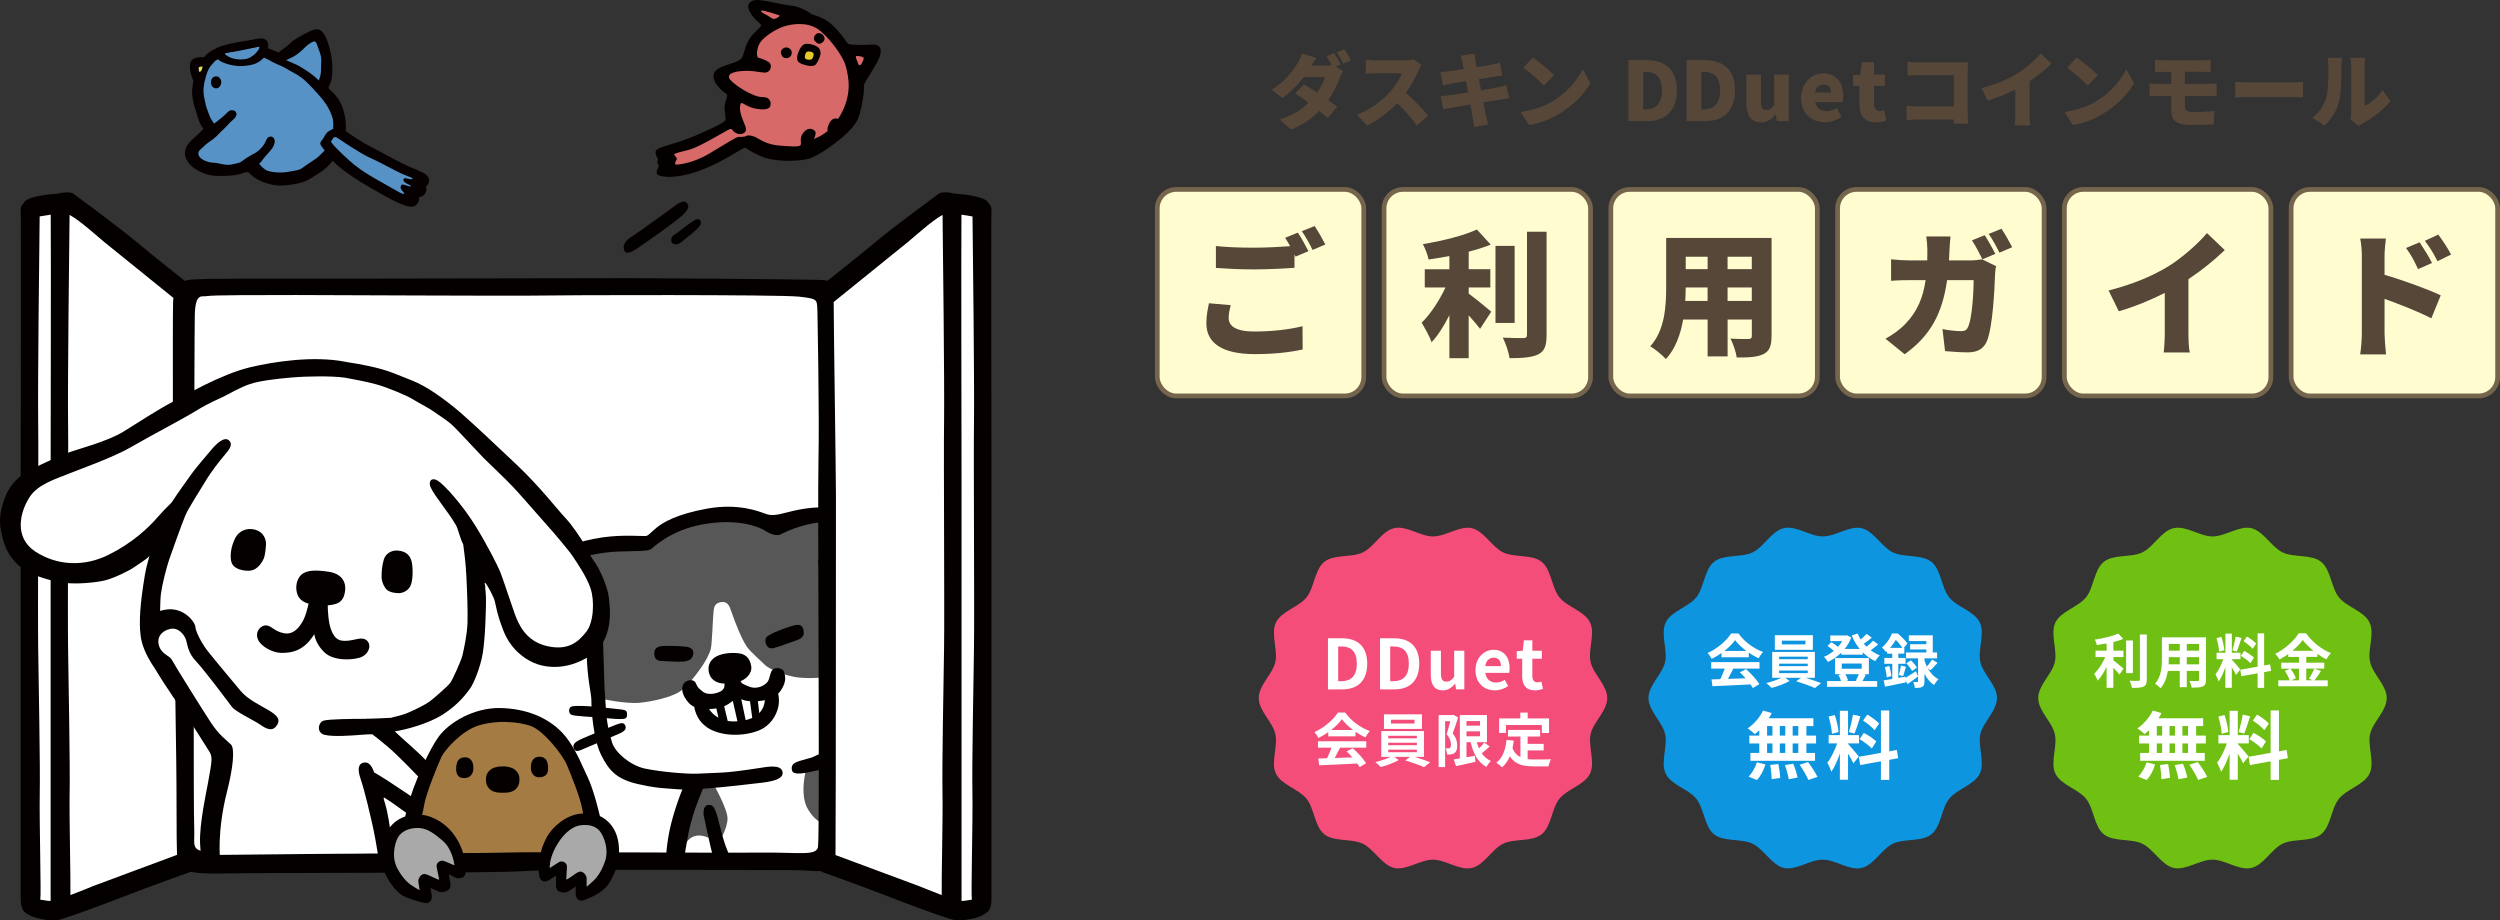<svg height="291.95" viewBox="0 0 792.96 291.95" width="792.96" xmlns="http://www.w3.org/2000/svg" xmlns:xlink="http://www.w3.org/1999/xlink"><rect x="0" y="0" width="792.96" height="291.95" fill="#333333" stroke="none"/><clipPath id="a"><path d="m158.97 143.72h103.53v129.27h-103.53z"/></clipPath><clipPath id="b"><path d="m182.01 161.58h92.13v61.4h-92.13z"/></clipPath><path d="m509.79 221.41c0 4.08-4.41 7.6-5.27 11.41s1.53 9.02-.19 12.57-7.24 4.88-9.72 7.98-2.51 8.76-5.63 11.25-8.6 1.25-12.21 2.99-6.01 6.8-9.95 7.69-8.23-2.63-12.3-2.63-8.49 3.49-12.3 2.63-6.4-5.98-9.95-7.69-9.11-.52-12.21-2.99-3.14-8.13-5.63-11.25-7.98-4.37-9.72-7.98.71-8.64-.19-12.57-5.27-7.34-5.27-11.41 4.41-7.6 5.27-11.41-1.53-9.02.19-12.57 7.24-4.88 9.72-7.98 2.51-8.76 5.63-11.25 8.6-1.25 12.21-2.99 6.01-6.8 9.95-7.69 8.23 2.63 12.3 2.63 8.49-3.49 12.3-2.63 6.4 5.98 9.95 7.69 9.11.52 12.21 2.99 3.14 8.13 5.63 11.25 7.98 4.37 9.72 7.98-.71 8.64.19 12.57 5.27 7.34 5.27 11.41z" fill="#f54d79"/><path d="m421.21 202.45h4.44c4.95 0 8.01 2.58 8.01 8.05s-3.06 8.16-7.83 8.16h-4.62zm4.25 13.61c3.02 0 4.9-1.62 4.9-5.56s-1.88-5.45-4.9-5.45h-1.01v11.01z" fill="#fff"/><path d="m437.71 202.45h4.44c4.95 0 8.01 2.58 8.01 8.05s-3.06 8.16-7.83 8.16h-4.62zm4.25 13.61c3.02 0 4.9-1.62 4.9-5.56s-1.88-5.45-4.9-5.45h-1.01v11.01z" fill="#fff"/><path d="m453.82 214.06v-7.66h3.22v7.24c0 1.88.53 2.56 1.71 2.56 1.01 0 1.66-.44 2.49-1.53v-8.27h3.22v12.25h-2.63l-.24-1.75h-.09c-1.05 1.25-2.23 2.06-3.89 2.06-2.65 0-3.79-1.84-3.79-4.9z" fill="#fff"/><path d="m468 212.53c0-3.96 2.8-6.43 5.71-6.43 3.37 0 5.12 2.47 5.12 5.84 0 .61-.07 1.2-.15 1.49h-7.55c.26 2.01 1.58 3.06 3.39 3.06 1.01 0 1.88-.31 2.76-.85l1.09 1.97c-1.2.83-2.76 1.36-4.27 1.36-3.44 0-6.1-2.39-6.1-6.43zm8.08-1.24c0-1.64-.74-2.69-2.32-2.69-1.29 0-2.43.92-2.67 2.69z" fill="#fff"/><path d="m482.82 214.37v-5.43h-1.73v-2.39l1.9-.15.37-3.3h2.67v3.3h3.02v2.54h-3.02v5.43c0 1.4.57 2.06 1.66 2.06.39 0 .88-.13 1.2-.26l.52 2.34c-.66.22-1.51.46-2.58.46-2.91 0-4.03-1.86-4.03-4.6z" fill="#fff"/><path d="m421.32 232.22c-.98.7-2.06 1.33-3.13 1.85-.26-.54-.83-1.37-1.3-1.85 3.15-1.39 6.09-4.02 7.48-6.21h2.3c1.96 2.72 4.91 4.83 7.83 5.87-.56.57-1.04 1.37-1.43 2.02-1.02-.48-2.09-1.09-3.11-1.8v1.46h-8.65v-1.35zm-3.28 2.89h15.32v2.04h-8.3c-.54 1.09-1.15 2.24-1.7 3.28 1.78-.06 3.69-.13 5.58-.2-.57-.67-1.2-1.33-1.82-1.89l1.95-1.02c1.65 1.45 3.37 3.37 4.24 4.76l-2.06 1.24c-.19-.35-.44-.74-.74-1.15-4.35.24-8.93.43-12.08.57l-.3-2.15 2.8-.09c.5-1.04 1.02-2.26 1.41-3.35h-4.3zm11.14-3.56c-1.43-1.07-2.7-2.28-3.56-3.43-.8 1.13-1.98 2.33-3.39 3.43z" fill="#fff"/><path d="m448.67 240.07c1.74.52 3.69 1.19 4.96 1.7l-1.95 1.56c-1.43-.67-3.98-1.57-5.95-2.15l1.56-1.11h-5.06l1.43 1c-1.5.87-3.87 1.76-5.74 2.22-.41-.46-1.17-1.15-1.67-1.57 1.61-.35 3.52-1.02 4.78-1.65h-2.91v-8.19h13.54v8.19h-3zm2.36-8.87h-12.06v-4.63h12.06zm-10.71 2.98h9.08v-.8h-9.08zm0 2.19h9.08v-.78h-9.08zm0 2.22h9.08v-.81h-9.08zm8.35-10.3h-7.48v1.2h7.48z" fill="#fff"/><path d="m462.49 227.57c-.52 1.61-1.15 3.65-1.72 5.09 1.2 1.43 1.43 2.71 1.43 3.78.02 1.22-.26 2-.85 2.41-.3.24-.69.35-1.09.43-.37.06-.82.04-1.28.04-.02-.56-.19-1.41-.5-1.96.35.02.63.02.87.02.2 0 .37-.06.54-.17.22-.17.33-.52.33-1.04 0-.87-.28-2.02-1.37-3.26.39-1.19.82-2.85 1.15-4.15h-1.63v14.54h-2.06v-16.5h4.37l.32-.09 1.5.87zm10 9.2c-.8.76-1.7 1.56-2.5 2.17.74 1.06 1.7 1.89 2.91 2.43-.48.44-1.13 1.28-1.43 1.87-2.72-1.44-4.17-4.21-5-7.82h-1.33v4.78c.87-.15 1.78-.32 2.67-.48l.17 1.93c-2.13.5-4.41.96-6.15 1.35l-.72-2.13c.56-.07 1.2-.18 1.93-.3v-13.76h8.6v8.61h-3.22c.19.68.43 1.35.7 1.96.61-.59 1.24-1.26 1.67-1.83l1.72 1.22zm-7.35-8.05v1.46h4.3v-1.46zm0 4.81h4.3v-1.56h-4.3z" fill="#fff"/><path d="m484.54 240.79c.67.07 1.37.11 2.11.11 1 0 4.06 0 5.3-.06-.31.54-.67 1.59-.78 2.24h-4.63c-3.41 0-5.95-.56-7.65-3.19-.59 1.41-1.41 2.59-2.46 3.5-.37-.39-1.3-1.17-1.82-1.5 2-1.48 2.91-4.04 3.24-7.21l2.3.22c-.11.83-.24 1.61-.41 2.35.56 1.48 1.43 2.37 2.52 2.91v-6.54h-3.95v-2.09h10.19v2.09h-3.96v2.32h5.09v2.07h-5.09zm-6.87-8.29h-2.17v-4.63h6.72v-1.85h2.33v1.85h6.78v4.63h-2.28v-2.54h-11.39v2.54z" fill="#fff"/><path d="m633.41 221.41c0 4.08-4.41 7.6-5.27 11.41s1.53 9.02-.19 12.57-7.24 4.88-9.72 7.98-2.51 8.76-5.63 11.25-8.6 1.25-12.21 2.99-6.01 6.8-9.95 7.69-8.23-2.63-12.3-2.63-8.49 3.49-12.3 2.63-6.4-5.98-9.95-7.69-9.11-.52-12.21-2.99-3.14-8.13-5.63-11.25-7.98-4.37-9.72-7.98.71-8.64-.19-12.57-5.27-7.34-5.27-11.41 4.41-7.6 5.27-11.41-1.53-9.02.19-12.57 7.24-4.88 9.72-7.98 2.51-8.76 5.63-11.25 8.6-1.25 12.21-2.99 6.01-6.8 9.95-7.69 8.23 2.63 12.3 2.63 8.49-3.49 12.3-2.63 6.4 5.98 9.95 7.69 9.11.52 12.21 2.99 3.14 8.13 5.63 11.25 7.98 4.37 9.72 7.98-.71 8.64.19 12.57 5.27 7.34 5.27 11.41z" fill="#0e95e0"/><path d="m546.05 207.13c-.98.7-2.06 1.33-3.13 1.85-.26-.54-.83-1.37-1.3-1.85 3.15-1.39 6.09-4.02 7.48-6.21h2.3c1.96 2.72 4.91 4.83 7.83 5.87-.56.57-1.04 1.37-1.43 2.02-1.02-.48-2.09-1.09-3.11-1.8v1.46h-8.65v-1.35h.01zm-3.28 2.89h15.32v2.04h-8.3c-.54 1.09-1.15 2.24-1.7 3.28 1.78-.06 3.69-.13 5.58-.2-.57-.67-1.2-1.33-1.82-1.89l1.95-1.02c1.65 1.45 3.37 3.37 4.24 4.76l-2.06 1.24c-.19-.35-.44-.74-.74-1.15-4.35.24-8.93.43-12.08.57l-.3-2.15 2.8-.09c.5-1.04 1.02-2.26 1.41-3.35h-4.3zm11.13-3.56c-1.43-1.07-2.7-2.28-3.56-3.43-.8 1.13-1.98 2.33-3.39 3.43z" fill="#fff"/><path d="m572.66 214.98c1.74.52 3.69 1.19 4.96 1.7l-1.95 1.56c-1.43-.67-3.98-1.57-5.95-2.15l1.56-1.11h-5.06l1.43 1c-1.5.87-3.87 1.76-5.74 2.22-.41-.46-1.17-1.15-1.67-1.57 1.61-.35 3.52-1.02 4.78-1.65h-2.91v-8.19h13.54v8.19h-3zm2.35-8.87h-12.06v-4.63h12.06zm-10.7 2.98h9.08v-.8h-9.08zm0 2.19h9.08v-.78h-9.08zm0 2.22h9.08v-.81h-9.08zm8.35-10.3h-7.48v1.2h7.48z" fill="#fff"/><path d="m595.74 204.37c-.74.65-1.59 1.33-2.39 1.89.89.65 1.87 1.2 2.91 1.61-.5.41-1.13 1.26-1.46 1.83-1.48-.67-2.82-1.63-3.96-2.8v.76h-6.82v-.63c-1.26 1.22-2.7 2.2-4.19 2.93-.3-.48-.87-1.24-1.32-1.61 1.08-.44 2.15-1.11 3.13-1.91-.52-.52-1.32-1.13-1.98-1.56l1.2-1.2c.7.41 1.58.98 2.09 1.5.54-.57 1-1.2 1.39-1.83h-3.8v-1.78h4.85l.37-.09 1.43.74c-.5 1.35-1.22 2.56-2.09 3.61h4.76c-1.02-1.26-1.87-2.7-2.54-4.28l1.89-.59c.28.65.59 1.28.98 1.87.69-.56 1.37-1.2 1.85-1.76l1.67 1.19c-.8.67-1.72 1.37-2.54 1.93.28.33.57.65.87.94.76-.59 1.56-1.31 2.07-1.91l1.61 1.15zm-3.91 9.63c-.39.76-.76 1.48-1.07 2.02h4.65v1.82h-15.93v-1.82h4.48c-.18-.61-.5-1.35-.85-1.93l.96-.24h-2.02v-5.13h10.73v5.13h-1.67zm-7.65-1.89h6.32v-1.65h-6.32zm1.11 1.74c.41.63.74 1.41.89 1.96l-.7.2h3.65l-.5-.11c.32-.56.7-1.39.96-2.06h-4.3z" fill="#fff"/><path d="m604.36 215c.93-.54 2.15-1.32 3.35-2.11l.67 1.67c-1.09.83-2.28 1.69-3.33 2.41l-.61-1.06.06.54c-2.3.48-4.74 1-6.61 1.35l-.41-2c.78-.11 1.7-.26 2.72-.43v-4.83h-2.52v-1.85h2.52v-1.35h-1.63v-.83c-.11.11-.24.22-.35.33-.28-.43-.89-1.15-1.31-1.43 1.56-1.32 2.63-3.06 3.2-4.48h1.82c1.09.91 2.45 2.22 3.09 3.19l-1.17 1.39h.17v1.83h-1.91v1.35h2.3v1.85h-2.3v4.48l2.22-.39.04.37zm-5.09-3.76c.3 1.02.56 2.33.65 3.19l-1.48.41c-.04-.89-.3-2.22-.57-3.24l1.41-.35h-.01zm4.15-5.74c-.52-.76-1.33-1.8-2.11-2.54-.46.8-1.06 1.67-1.8 2.54zm-1.12 8.59c.24-.81.54-2.13.65-3l1.59.39c-.33 1.04-.63 2.22-.91 2.98zm9.17-2.09c.78 1.37 1.89 2.67 3.39 3.45-.44.39-1.09 1.24-1.41 1.82-1.32-.85-2.32-2.19-3.04-3.58v2.43c0 .93-.13 1.44-.7 1.74-.57.31-1.3.35-2.33.35-.06-.56-.28-1.33-.52-1.91.52.04 1.07.02 1.26.02.2 0 .26-.05.26-.24v-7.26h-3.82v-1.87h6.45v-.94h-5.15v-1.67h5.15v-1h-5.56v-1.82h7.59v5.43h1.37v1.87h-4v.61c.18.63.43 1.32.76 1.98.58-.63 1.26-1.54 1.67-2.22l1.72 1.06c-.74.85-1.58 1.72-2.22 2.33l-.87-.57zm-5.37-2.54c.74.65 1.56 1.63 1.91 2.33l-1.54 1.02c-.31-.68-1.11-1.7-1.81-2.43l1.44-.93z" fill="#fff"/><path d="m558.01 231.62c-.47.45-.92.87-1.39 1.23-.52-.49-1.65-1.39-2.29-1.84 1.98-1.3 3.84-3.44 4.88-5.63l2.74.8c-.26.57-.57 1.11-.92 1.65h14.15v2.47h-2.22v3.02h3.07v2.5h-3.07v2.99h2.74v2.5h-20.49v-2.5h2.81v-2.99h-3.16v-2.5h3.16v-1.7zm-3.39 14.71c1.04-.99 2.1-2.81 2.64-4.53l2.71.66c-.52 1.79-1.53 3.72-2.69 4.95zm5.87-13.01h1.7v-3.02h-1.7zm0 5.49h1.7v-2.99h-1.7zm3.58 3.52c.28 1.44.57 3.3.59 4.41l-2.73.4c0-1.13-.19-3.07-.45-4.5zm2.19-9.01v-3.02h-1.74v3.02zm-1.74 2.5v2.99h1.74v-2.99zm4.27 6.41c.57 1.39 1.16 3.23 1.37 4.39l-2.81.54c-.14-1.13-.68-3.04-1.2-4.48zm1.6-11.93h-1.79v3.02h1.79zm0 5.52h-1.79v2.99h1.79zm3.11 5.89c1.06 1.44 2.38 3.42 2.97 4.71l-2.88.97c-.5-1.25-1.74-3.32-2.78-4.83z" fill="#fff"/><path d="m587.87 242.11c-.35-.75-1.01-1.98-1.7-3.07v8.28h-2.59v-8.32c-.75 2.19-1.7 4.38-2.71 5.8-.24-.85-.85-2.12-1.27-2.9 1.18-1.44 2.38-3.96 3.11-6.11h-2.69v-2.62h3.56v-7.71h2.59v7.71h3.49v2.62h-3.49v.17c.68.68 2.92 3.32 3.42 3.98zm-6.81-9.36c-.05-1.46-.52-3.75-1.06-5.45l1.96-.52c.61 1.7 1.08 3.94 1.2 5.4zm9.03-5.56c-.61 1.89-1.3 4.12-1.89 5.49l-1.77-.49c.47-1.49 1.04-3.87 1.3-5.52zm9.15 13.81v6.37h-2.64v-5.89l-6.58 1.18-.42-2.62 7-1.25v-13.44h2.64v12.97l2.41-.45.42 2.62-2.83.52zm-8.07-8.55c1.37.73 3.11 1.86 3.96 2.71l-1.42 2.24c-.78-.87-2.5-2.12-3.87-2.95l1.32-2zm3.42-.85c-.73-.92-2.36-2.19-3.65-3.06l1.34-1.89c1.32.78 2.99 1.98 3.75 2.85z" fill="#fff"/><path d="m757.03 221.41c0 4.08-4.41 7.6-5.27 11.41s1.53 9.02-.19 12.57-7.24 4.88-9.72 7.98-2.51 8.76-5.63 11.25-8.6 1.25-12.21 2.99-6.01 6.8-9.95 7.69-8.23-2.63-12.3-2.63-8.49 3.49-12.3 2.63-6.4-5.98-9.95-7.69-9.11-.52-12.21-2.99-3.14-8.13-5.63-11.25-7.98-4.37-9.72-7.98.71-8.64-.19-12.57-5.27-7.34-5.27-11.41 4.41-7.6 5.27-11.41-1.53-9.02.19-12.57 7.24-4.88 9.72-7.98 2.51-8.76 5.63-11.25 8.6-1.25 12.21-2.99 6.01-6.8 9.95-7.69 8.23 2.63 12.3 2.63 8.49-3.49 12.3-2.63 6.4 5.98 9.95 7.69 9.11.52 12.21 2.99 3.14 8.13 5.63 11.25 7.98 4.37 9.72 7.98-.71 8.64.19 12.57 5.27 7.34 5.27 11.41z" fill="#70bf13"/><path d="m670.31 209.41c.91.69 2.74 2.26 3.24 2.65l-1.28 1.89c-.45-.57-1.22-1.41-1.96-2.17v6.39h-2.13v-6.63c-.83 1.69-1.82 3.28-2.83 4.35-.22-.65-.76-1.59-1.11-2.15 1.33-1.3 2.69-3.41 3.52-5.33h-3.09v-2.02h3.52v-2.3c-1.06.2-2.11.37-3.11.5-.09-.48-.37-1.26-.63-1.72 2.67-.39 5.65-1.09 7.45-1.91l1.56 1.71c-.93.37-2 .68-3.13.96v2.76h3.19v2.02h-3.19v1zm6.21 4.09h-2.15v-10.35h2.15zm4.41-12.24v14.26c0 1.28-.26 1.89-1.02 2.24-.76.37-2 .44-3.69.43-.09-.63-.43-1.65-.76-2.28 1.2.06 2.39.06 2.78.06.35-.02.5-.13.5-.46v-14.25z" fill="#fff"/><path d="m699.71 215.59c0 1.19-.26 1.78-1 2.11-.76.37-1.89.41-3.56.39-.07-.59-.43-1.54-.7-2.11 1.04.06 2.26.04 2.59.04.35 0 .48-.11.48-.44v-2.78h-3.91v5.17h-2.22v-5.17h-3.78c-.33 2.02-1 4.06-2.33 5.5-.35-.41-1.24-1.17-1.74-1.43 2.02-2.22 2.19-5.52 2.19-8.11v-6.61h13.99v13.45h-.01zm-8.32-4.87v-2.28h-3.48v.33c0 .59-.02 1.26-.06 1.95zm-3.48-6.48v2.15h3.48v-2.15zm9.61 0h-3.91v2.15h3.91zm0 6.48v-2.28h-3.91v2.28z" fill="#fff"/><path d="m709.22 214.06c-.28-.59-.8-1.56-1.33-2.41v6.5h-2.04v-6.54c-.59 1.72-1.33 3.45-2.13 4.56-.19-.67-.67-1.67-1-2.28.93-1.13 1.87-3.11 2.45-4.8h-2.11v-2.06h2.8v-6.06h2.04v6.06h2.74v2.06h-2.74v.13c.54.54 2.3 2.61 2.69 3.13l-1.35 1.7h-.02zm-5.35-7.36c-.04-1.15-.41-2.95-.83-4.28l1.54-.41c.48 1.33.85 3.09.95 4.24l-1.65.45zm7.09-4.37c-.48 1.48-1.02 3.24-1.48 4.32l-1.39-.39c.37-1.17.82-3.04 1.02-4.33l1.85.41zm7.19 10.86v5h-2.07v-4.63l-5.17.93-.33-2.06 5.5-.98v-10.56h2.07v10.19l1.89-.35.33 2.06-2.22.41zm-6.34-6.73c1.07.57 2.45 1.46 3.11 2.13l-1.11 1.76c-.61-.69-1.96-1.67-3.04-2.32zm2.69-.67c-.57-.72-1.85-1.72-2.87-2.41l1.06-1.48c1.04.61 2.35 1.56 2.95 2.24l-1.13 1.65z" fill="#fff"/><path d="m736.2 212.85c-.7 1.02-1.43 2.15-2.08 2.93h4.19v1.89h-15.67v-1.89h3.61c-.28-.83-.89-2.07-1.54-2.98l1.69-.72h-2.83v-1.89h5.63v-1.83h-3.41v-.91c-.87.63-1.82 1.22-2.76 1.72-.28-.52-.89-1.32-1.37-1.78 3.15-1.54 6.11-4.32 7.48-6.54h2.28c2 2.8 4.98 5.13 7.91 6.32-.56.56-1.06 1.3-1.46 1.98-.93-.48-1.89-1.09-2.82-1.76v.96h-3.54v1.83h5.71v1.89h-5.71v3.7h2.02l-1.2-.5c.61-.87 1.35-2.22 1.76-3.2zm-9.69-.77c.7.94 1.43 2.2 1.7 3.06l-1.52.65h2.5v-3.7h-2.69.01zm7.29-5.66c-1.37-1.11-2.59-2.32-3.41-3.43-.8 1.11-1.95 2.32-3.28 3.43z" fill="#fff"/><path d="m681.63 231.62c-.47.45-.92.87-1.39 1.23-.52-.49-1.65-1.39-2.29-1.84 1.98-1.3 3.84-3.44 4.88-5.63l2.74.8c-.26.57-.57 1.11-.92 1.65h14.15v2.47h-2.22v3.02h3.07v2.5h-3.07v2.99h2.74v2.5h-20.49v-2.5h2.81v-2.99h-3.16v-2.5h3.16v-1.7zm-3.4 14.71c1.04-.99 2.1-2.81 2.64-4.53l2.71.66c-.52 1.79-1.53 3.72-2.69 4.95zm5.87-13.01h1.7v-3.02h-1.7zm0 5.49h1.7v-2.99h-1.7zm3.59 3.52c.28 1.44.57 3.3.59 4.41l-2.73.4c0-1.13-.19-3.07-.45-4.5zm2.19-9.01v-3.02h-1.74v3.02zm-1.74 2.5v2.99h1.74v-2.99zm4.26 6.41c.57 1.39 1.16 3.23 1.37 4.39l-2.81.54c-.14-1.13-.68-3.04-1.2-4.48zm1.61-11.93h-1.79v3.02h1.79zm0 5.52h-1.79v2.99h1.79zm3.11 5.89c1.06 1.44 2.38 3.42 2.97 4.71l-2.88.97c-.5-1.25-1.74-3.32-2.78-4.83z" fill="#fff"/><path d="m711.49 242.11c-.35-.75-1.01-1.98-1.7-3.07v8.28h-2.59v-8.32c-.75 2.19-1.7 4.38-2.71 5.8-.24-.85-.85-2.12-1.27-2.9 1.18-1.44 2.38-3.96 3.11-6.11h-2.69v-2.62h3.56v-7.71h2.59v7.71h3.49v2.62h-3.49v.17c.68.68 2.92 3.32 3.42 3.98zm-6.81-9.36c-.05-1.46-.52-3.75-1.06-5.45l1.96-.52c.61 1.7 1.08 3.94 1.2 5.4zm9.03-5.56c-.61 1.89-1.3 4.12-1.89 5.49l-1.77-.49c.47-1.49 1.04-3.87 1.3-5.52zm9.14 13.81v6.37h-2.64v-5.89l-6.58 1.18-.42-2.62 7-1.25v-13.44h2.64v12.97l2.41-.45.42 2.62-2.83.52zm-8.06-8.55c1.37.73 3.11 1.86 3.96 2.71l-1.42 2.24c-.78-.87-2.5-2.12-3.87-2.95l1.32-2zm3.42-.85c-.73-.92-2.36-2.19-3.65-3.06l1.34-1.89c1.32.78 2.99 1.98 3.75 2.85z" fill="#fff"/><g fill="#564739"><path d="m425.24 20.42-1.53.65 2.31 1.43c-.34.57-.73 1.35-1.01 2.13-.68 1.92-1.92 4.58-3.72 7.12 1.12.81 2.13 1.56 2.86 2.13l-3.02 3.59c-.68-.62-1.61-1.43-2.68-2.29-2.24 2.31-5.1 4.42-8.94 5.9l-3.67-3.17c4.47-1.4 7.2-3.35 9.2-5.33-1.56-1.14-3.09-2.21-4.26-2.96l2.81-2.89c1.2.7 2.7 1.64 4.21 2.63 1.14-1.66 2.13-3.59 2.47-4.94h-6.68c-1.9 2.47-4.39 4.97-6.84 6.66l-3.41-2.63c4.6-2.83 6.86-6.21 8.24-8.4.47-.73 1.09-2.08 1.38-3.09l4.55 1.4c-.57.81-1.17 1.82-1.56 2.5h4.32c.68 0 1.46-.08 2.08-.21-.47-.94-1.04-2.03-1.59-2.81l2.44-.99c.65.96 1.56 2.65 2.03 3.56h.01zm3.22-1.28-2.44 1.04c-.52-1.07-1.35-2.6-2.05-3.59l2.44-.99c.68.99 1.61 2.65 2.05 3.54z"/><path d="m449.86 22.57c-.86 1.92-2.24 4.52-3.93 6.86 2.52 2.18 5.64 5.49 7.07 7.25l-3.61 3.15c-1.66-2.37-3.87-4.86-6.21-7.12-2.73 2.83-6.14 5.46-9.54 7.1l-3.28-3.41c4.21-1.53 8.32-4.73 10.63-7.31 1.69-1.92 3.09-4.21 3.64-5.88h-8.09c-1.17 0-2.6.16-3.33.21v-4.47c.91.13 2.57.21 3.33.21h8.68c1.3 0 2.52-.18 3.12-.39l2.57 1.9c-.23.34-.78 1.25-1.07 1.9z"/><path d="m463.25 17.69 4.45-.7c.08.52.16 1.48.29 2.13.05.39.21 1.17.39 2.18 2-.31 3.77-.62 4.6-.78.86-.16 2.03-.42 2.76-.62l.75 4.11c-.68.05-1.87.23-2.7.34-.99.16-2.76.44-4.71.75.21 1.14.44 2.34.68 3.56 2.16-.36 4.11-.7 5.2-.91 1.01-.21 2.11-.47 2.86-.68l.83 4.13c-.78.05-1.98.26-2.96.42-1.14.18-3.07.49-5.2.83.36 1.9.68 3.51.86 4.39.18.78.44 1.74.68 2.65l-4.52.78c-.13-1.01-.18-1.95-.34-2.73-.13-.81-.44-2.44-.81-4.42-2.47.42-4.71.81-5.77 1.01-1.17.21-2.16.39-2.76.55l-.88-4.16c.73-.03 2.03-.18 2.91-.31 1.14-.18 3.35-.52 5.8-.91-.23-1.2-.47-2.42-.68-3.56-2.16.34-4.03.65-4.73.78-.88.18-1.59.34-2.55.6l-.83-4.29c.91-.05 1.74-.1 2.55-.21.83-.1 2.7-.36 4.84-.7-.18-.96-.34-1.72-.42-2.16-.18-.78-.36-1.43-.57-2.08h-.02z"/><path d="m492.06 32.35c4.68-2.7 8.19-6.73 9.93-10.4l2.44 4.45c-2.08 3.69-5.77 7.31-10.12 9.85-2.65 1.56-6.03 2.91-9.31 3.43l-2.68-4.16c3.82-.52 7.18-1.69 9.72-3.17zm.88-8.5-3.22 3.3c-1.38-1.51-4.65-4.37-6.53-5.69l2.99-3.2c1.79 1.22 5.2 3.93 6.76 5.59z"/><path d="m516.52 19.06h5.56c5.9 0 9.8 2.86 9.8 9.59s-3.9 9.78-9.54 9.78h-5.82zm5.28 15.63c3.12 0 5.33-1.43 5.33-6.03s-2.21-5.88-5.33-5.88h-.62v11.91z"/><path d="m534.96 19.06h5.56c5.9 0 9.8 2.86 9.8 9.59s-3.9 9.78-9.54 9.78h-5.82zm5.28 15.63c3.12 0 5.33-1.43 5.33-6.03s-2.21-5.88-5.33-5.88h-.62v11.91z"/><path d="m553.91 32.79v-9.15h4.63v8.58c0 2.03.55 2.63 1.72 2.63 1.04 0 1.69-.42 2.47-1.51v-9.7h4.63v14.79h-3.77l-.34-2.03h-.1c-1.22 1.46-2.6 2.39-4.6 2.39-3.25 0-4.63-2.31-4.63-6.01z"/><path d="m571.28 31.02c0-4.78 3.46-7.75 7.02-7.75 4.26 0 6.34 3.09 6.34 7.12 0 .83-.1 1.64-.21 2h-8.68c.42 2.03 1.82 2.86 3.69 2.86 1.07 0 2.05-.31 3.12-.94l1.53 2.78c-1.53 1.09-3.56 1.69-5.28 1.69-4.26 0-7.54-2.86-7.54-7.77zm9.44-1.66c0-1.46-.65-2.55-2.34-2.55-1.27 0-2.39.81-2.7 2.55z"/><path d="m589.76 32.95v-5.69h-2v-3.43l2.29-.18.52-3.93h3.82v3.93h3.48v3.61h-3.48v5.64c0 1.64.78 2.29 1.87 2.29.47 0 .99-.16 1.35-.29l.73 3.35c-.78.23-1.85.55-3.35.55-3.72 0-5.23-2.37-5.23-5.85z"/><path d="m608.48 19.79h13.26c.83 0 2.08-.05 2.47-.08-.03.62-.08 1.77-.08 2.63v13.49c0 .88.05 2.37.13 3.38h-4.58c0-.44.03-.88.03-1.3h-11.42c-.99 0-2.63.08-3.56.18v-4.5c1.01.08 2.21.16 3.43.16h11.57v-9.88h-11.26c-1.17 0-2.63.05-3.43.1v-4.37c1.04.1 2.5.18 3.43.18h.01z"/><path d="m639.84 23.35c2.63-1.61 5.8-4.42 7.44-6.4l3.41 3.25c-1.95 1.9-4.47 3.93-6.94 5.56v10.25c0 1.25.05 3.04.26 3.77h-4.99c.1-.7.21-2.52.21-3.77v-7.62c-2.63 1.33-5.77 2.65-8.79 3.51l-1.95-3.98c4.73-1.2 8.45-2.81 11.36-4.58h-.01z"/><path d="m664.51 32.35c4.68-2.7 8.19-6.73 9.93-10.4l2.44 4.45c-2.08 3.69-5.77 7.31-10.11 9.85-2.65 1.56-6.03 2.91-9.31 3.43l-2.68-4.16c3.82-.52 7.18-1.69 9.72-3.17zm.89-8.5-3.22 3.3c-1.38-1.51-4.65-4.37-6.53-5.69l2.99-3.2c1.79 1.22 5.2 3.93 6.76 5.59z"/><path d="m686.15 19.09h12.61c.88 0 1.82-.05 2.44-.13v3.9c-.7-.03-1.48-.08-2.44-.08h-5.75v3.82h7.33c.55 0 2-.08 2.73-.13l.03 4.03c-.78-.1-2.08-.08-2.65-.08h-7.44v3.28c0 1.48.86 1.85 2.78 1.85 2.24 0 4.63-.16 6.63-.36l-.29 4.29c-1.51.08-4.71.16-7.12.16-5.23 0-6.34-1.77-6.34-4.68v-4.52h-3.8c-.78 0-2.24.08-3.07.13v-4.11c.75.05 2.21.16 3.07.16h3.8v-3.82h-2.52c-.96 0-1.82.03-2.63.08v-3.9c.81.05 1.66.13 2.63.13z"/><path d="m713.5 26.14h13.81c1.17 0 2.44-.13 3.2-.18v4.97c-.68-.03-2.13-.16-3.2-.16h-13.81c-1.48 0-3.43.08-4.5.16v-4.97c1.04.08 3.22.18 4.5.18z"/><path d="m737.78 31.18c.73-2.13.75-6.92.75-10.17 0-1.22-.1-1.98-.29-2.68h4.63s-.21 1.38-.21 2.63c0 3.2-.08 8.63-.75 11.26-.81 3.02-2.39 5.59-4.65 7.64l-3.85-2.55c2.37-1.64 3.69-4.08 4.37-6.14zm7.98 4.5v-14.92c0-1.27-.23-2.42-.23-2.42h4.68s-.21 1.17-.21 2.44v12.79c1.95-.81 4.16-2.68 5.77-4.97l2.42 3.48c-2.11 2.68-5.9 5.56-8.79 7.05-.62.34-.96.65-1.25.86l-2.63-2.16c.13-.55.23-1.35.23-2.16h.01z"/></g><rect fill="#fffdd0" height="65.49" rx="6" stroke="#75654d" stroke-miterlimit="10" stroke-width="1.5" width="65.49" x="367.07" y="60.09"/><rect fill="#fffdd0" height="65.49" rx="6" stroke="#75654d" stroke-miterlimit="10" stroke-width="1.5" width="65.49" x="439" y="60.09"/><rect fill="#fffdd0" height="65.49" rx="6" stroke="#75654d" stroke-miterlimit="10" stroke-width="1.5" width="65.49" x="510.93" y="60.09"/><rect fill="#fffdd0" height="65.49" rx="6" stroke="#75654d" stroke-miterlimit="10" stroke-width="1.5" width="65.49" x="582.86" y="60.09"/><rect fill="#fffdd0" height="65.49" rx="6" stroke="#75654d" stroke-miterlimit="10" stroke-width="1.5" width="65.49" x="654.79" y="60.09"/><rect fill="#fffdd0" height="65.49" rx="6" stroke="#75654d" stroke-miterlimit="10" stroke-width="1.5" width="65.49" x="726.71" y="60.09"/><path d="m375.13 71.6h411.26v48.28h-411.26z" fill="none"/><path d="m389.71 100.88c0 2.46 2.2 4.27 8.07 4.27s11.22-.65 15.36-1.68l.04 7.38c-4.14.91-9.14 1.47-15.14 1.47-10.53 0-15.4-3.58-15.4-9.79 0-2.63.52-4.79.82-6.34l6.9.6c-.34 1.47-.65 2.72-.65 4.1zm25.32-21.22-4.1 1.73c-.13-.22-.22-.43-.34-.69v4.23c-3.06.26-8.76.52-12.94.52-4.62 0-8.41-.22-11.99-.47v-6.94c3.24.34 7.29.52 11.95.52 3.75 0 8.24-.22 11.6-.47-.52-.95-1.08-1.9-1.6-2.67l4.05-1.64c1.08 1.6 2.59 4.4 3.37 5.91zm5.35-2.11-4.05 1.73c-.86-1.77-2.24-4.31-3.41-5.95l4.05-1.64c1.12 1.64 2.67 4.4 3.41 5.87z" fill="#564739"/><path d="m465.84 93.12c2.2 1.6 6.13 4.87 7.16 5.74l-3.54 5.43c-.95-1.21-2.24-2.76-3.62-4.27v13.59h-6.12v-13.63c-1.68 3.32-3.58 6.38-5.65 8.58-.6-1.85-2.16-4.53-3.15-6.21 2.89-2.8 5.69-7.16 7.55-11.17h-6.56v-5.78h7.81v-4.18c-2.24.43-4.49.78-6.6 1.08-.26-1.42-1.12-3.58-1.81-4.88 6.21-.99 12.86-2.67 17.13-4.62l4.4 4.79c-2.16.86-4.53 1.6-6.99 2.24v5.56h6.86v5.78h-6.86v1.94h-.01zm14.58 9.32h-6.08v-24.46h6.08zm10.13-28.95v32.7c0 3.49-.65 5.18-2.63 6.21-2.03.99-5.13 1.21-9.1 1.21-.26-1.81-1.25-4.74-2.16-6.51 2.72.13 5.56.13 6.51.13.82 0 1.17-.26 1.17-1.08v-32.65h6.21z" fill="#564739"/><path d="m561.9 106.62c0 3.11-.65 4.74-2.54 5.69s-4.66 1.12-8.5 1.08c-.21-1.68-1.16-4.4-1.98-6 2.11.17 4.92.13 5.69.13s1.08-.26 1.08-.99v-5.18h-7.68v11.69h-6.34v-11.69h-7.76c-.82 4.7-2.46 9.32-5.48 12.55-.99-1.17-3.58-3.28-4.96-4.06 4.7-5.13 5.05-12.9 5.05-18.98v-15.4h33.43v31.15h-.01zm-20.28-11.17v-4.27h-6.95c0 1.34-.04 2.76-.13 4.27zm-6.94-14.02v3.93h6.95v-3.93zm20.96 0h-7.68v3.93h7.68zm0 14.02v-4.27h-7.68v4.27z" fill="#564739"/><path d="m618.36 79.06c-.04 1.21-.09 2.42-.17 3.54h6.9c1.08 0 2.37-.13 3.58-.35l4.44 2.16c-.13.69-.3 1.94-.3 2.37-.17 4.96-.73 16.74-2.54 21.27-.95 2.37-2.76 3.71-6.04 3.71-2.67 0-5.26-.22-7.29-.39l-.82-6.99c2.03.39 4.23.65 5.87.65 1.47 0 1.94-.52 2.37-1.6 1.04-2.37 1.64-9.88 1.64-14.58h-8.41c-1.55 10.91-5.48 17.77-13.46 23.51l-6.08-4.92c2.03-1.12 4.4-2.72 6.38-4.79 3.75-3.88 5.56-8.37 6.34-13.8h-4.87c-1.34 0-4.1.04-6.08.22v-6.82c1.98.22 4.44.35 6.08.35h5.39c.04-1.08.04-2.24.04-3.41 0-.95-.17-3.15-.34-4.18h7.68c-.13 1.04-.26 3.02-.3 4.05zm14.53 1.46-4.1 1.72c-.91-1.77-2.16-4.31-3.32-6l4.05-1.64c1.08 1.6 2.59 4.4 3.36 5.91h.01zm5.35-2.11-4.05 1.73c-.86-1.77-2.24-4.31-3.41-5.95l4.05-1.64c1.12 1.64 2.67 4.4 3.41 5.87z" fill="#564739"/><path d="m687.67 84.54c4.36-2.67 9.62-7.33 12.34-10.61l5.65 5.39c-3.24 3.15-7.42 6.51-11.52 9.23v17c0 2.07.09 5.05.43 6.25h-8.28c.17-1.16.34-4.18.34-6.25v-12.64c-4.36 2.2-9.58 4.4-14.58 5.82l-3.24-6.6c7.85-1.98 14.02-4.66 18.85-7.59z" fill="#564739"/><path d="m749.14 81.26c0-1.73-.17-3.97-.52-5.61h8.15c-.17 1.64-.43 3.54-.43 5.61v5.91c5.82 1.68 14.19 4.75 17.82 6.51l-2.98 7.29c-4.36-2.24-10.27-4.53-14.84-6.17v11.09c0 1.16.26 4.57.47 6.51h-8.2c.3-1.86.52-4.75.52-6.51v-24.63zm22.26 2.15-4.44 1.94c-1.38-2.98-2.11-4.31-3.8-6.69l4.31-1.81c1.29 1.94 2.98 4.62 3.92 6.56zm6.04-2.67-4.31 2.11c-1.51-2.98-2.33-4.18-4.01-6.47l4.27-1.98c1.34 1.86 3.11 4.44 4.05 6.34z" fill="#564739"/><path d="m60.68 50.94c.89 1.26 2.52 2.28 4.63 3.09s4.26.69 6.78.61 4.1-.61 4.87-.89c.58-.21 1.27-.22 2.12-.47.44.53 1.04 1.18 1.78 1.76 1.58 1.26 4.08 2.23 6.52 2.59s6.12-.33 7.38-.66 2.27-.73 3.17-1.34c.89-.61 3.27-1.9 4.72-3.17 1.31-1.16 2.2-2.34 2.75-3.22 1.22 1.3 2.53 2.57 3.48 3.31 2.06 1.59 5.47 3.93 8.32 5.52s6.69 4.07 10.33 5.56c3.65 1.5 3.83.61 4.21-.19.37-.79-.19-1.08-.8-1.78s0-.75 1.03-.37c1.03.37 1.82-.05 2.15-.93.33-.89-.84-1.22-1.22-1.54-.37-.33-.23-.47.33-.33s1.68-.09 1.78-1.22c.09-1.12-2.06-1.87-5.38-3.27s-8.6-4.44-12.95-6.68c-2.78-1.43-6.03-3.67-8.15-5.11 0-.25.01-.51.02-.77.04-1.01.21-2.66-.59-5.78s-2.62-5.11-3.76-6.08c-.54-.46-.92-1.01-1.33-1.63.3-.56.73-1.45.99-2.33.42-1.44.55-3.42.34-5.99s-1.27-6.37-2.19-7.94c-.93-1.56-1.52-1.52-2.95-.89-1.44.63-4.43 2.28-5.44 3.04s-1.1 1.1-2.57 2.15c-1 .71-2 1.53-2.56 1.99-1.46-.78-3.77-1.6-4.73-1.93.23-.88.21-1.68.13-2.14-.17-.91-1.77-.63-3.09-.33s-1.76.33-4.3.74-5.88 1.24-7.09 1.79c-.19.09-.32.19-.41.31-.51.18-1.12.46-1.76.91-.8.57-1.5 1.26-2.01 1.89-.47 0-1.13 0-1.66.05-.88.08-1.98.17-2.15 1.01s-.04 1.9.25 3c.25.94.72 1.98.85 2.25-.18.91-.36 1.93-.43 2.82-.17 2.07.42 4.6.93 5.99s.89 3.55 1.94 5.19c.4.63.76 1.09 1.05 1.43-.16.16-.34.36-.58.63-.89 1.02-3.74 3.41-4.55 4.39-.81.97-1.02 1.62-1.1 2.36-.08.73 0 1.34.89 2.6z" fill="none" stroke="#060001" stroke-linecap="round" stroke-linejoin="round" stroke-width="2.24"/><path d="m17.96 288.76c-4.38-.03-7.44-1.33-7.93-2.06l-.04-.21-.11-.28c-.16-.39-.16-1.53-.16-1.96v-132.96c0-1.59 0-6.15.02-12.38.05-33.54.1-69.47-.02-72.17.01-.02.03-.04.06-.06l.33-.29s.23-.4.24-.4c.33-.21 2.11-1.13 8.82-1.63l.28-.02.27-.08c.58-.17 1.28-.26 1.9-.26.27 0 .47.02.59.04 2.03 1.48 14.33 10.53 20.18 15.43 4.41 3.7 11.17 9.07 14.81 11.95l1.13.9 1.38-.44c.33-.1.73-.19 1.19-.25 1.12-.15 6.12-.34 23.51-.34 4.11 0 8.1 0 11.37.02h5.56c4.23 0 27.45-.04 49.91-.09 21.78-.04 44.3-.08 48.27-.08 8.3 0 52.2.34 59.15.53h.28c.93.03 1.9.06 2.27.18l1.38.45 1.14-.9c3.63-2.87 10.38-8.23 14.79-11.93 5.84-4.9 18.14-13.95 20.18-15.43.12-.02.32-.04.59-.04.64 0 1.35.1 1.94.27l.28.08.29.02c6.67.5 8.44 1.41 8.77 1.62l.24.4.33.29s.05.05.06.06c-.12 2.7-.07 38.63-.02 72.17 0 6.23.02 10.8.02 12.38v132.96c0 .43 0 1.58-.16 1.96l-.11.26-.04.2c-.49.73-3.55 2.04-7.93 2.06-1.77-.33-12.19-4.06-21.31-7.64-5.56-2.18-14.19-5.3-18.3-6.78l.32-1.3-3.59.11h-.58c-1.03 0-2.23-.07-3.51-.14-1.51-.09-3.22-.19-4.97-.19-1.04 0-3.51 0-6.96-.02-8.19-.02-21.9-.07-35.65-.07-25.82 0-39.92.14-43.1.43-4.27.39-32.08.46-56.62.52-16.59.04-32.26.08-38.35.22-.69.02-1.37.02-2 .02-3 0-5.37-.17-7.02-.51l-.74-.15-.72.26c-.54.19-13.19 4.69-20.59 7.6-9.12 3.58-19.54 7.31-21.31 7.64" fill="#fff"/><g clip-path="url(#a)"><path d="m214.08 270.56c.19-2.12.6-5.38 1.48-8.86 1.07-4.22 2.57-8.25 3.37-10.28l1.43-3.63-3.9-.1c-.87-.02-1.77-.1-2.81-.18-.7-.06-1.45-.12-2.27-.17-1.33-.08-3.8-.24-8.4-1.3-5.81-1.33-7.66-3.37-9.84-7.73-2.08-4.16-2.85-12.22-2.85-16.32 0-.9-.17-1.97-.4-3.45-.39-2.45-.97-6.16-1.09-11.33-.16-6.73.88-12.33 1.28-13.76 1.55-2.17-.8-4.75-3.71-7.94-1.87-2.05-4.55-7.35-5.39-9.54.78-.45 2.77-1.32 7.66-2.32 3.26-.67 6.69-1 10.49-1 1.29 0 2.43.04 3.43.07.74.02 1.39.04 1.94.04h.22c1.66-.02 2.73-1 3.76-1.96.42-.39.89-.83 1.51-1.33 2.93-2.38 7.92-4.22 14.84-5.47 2.02-.36 4.05-.55 6.03-.55 5.38 0 8.98 1.33 10.34 1.83l.24.09c1.13.41 2.11.73 3.51.73.61 0 1.27-.06 2.15-.19.71-.11 1.56-.33 2.63-.6 2.41-.62 6.05-1.55 10.22-1.65h.97c5.27 0 9.12 1.05 10.77 1.74-.04.4-.25 1.29-1.11 3.14-.59 1.25-1.96 3.25-3.17 5-1.99 2.88-2.95 4.32-3.21 5.59-.44 2.18.32 3.99 1.38 6.48l.3.72c.4.96.88 2.32 1.38 3.92.28 1.4 1.13 4.47 2.14 8.03.1.36.2.71.29 1.03l.28 1.36.07.31c.26 1.25.43 2.58.58 3.87.32 2.61.65 5.32 1.85 7.74 1.11 2.23 2.38 5.68 2.35 12.58-.02 7.47-4.71 11.18-6.15 12.14-2.21 1.48-4.9 2.82-7.38 3.68l-1.8.62-.54 27.68-44.42 1.1-.03.21-.41-.04z" fill="#fff"/><path d="m255.91 243.19s-2.64 8.62.41 13.58c3.04 4.97 5.58 4.26 5.58 4.26l-1.01-18.86-4.97 1.01z" fill="#585757"/><path d="m226.1 248.26c.1.3 4.66 8.21 4.66 11.35s-2.64 7.71-3.04 7.71-6.49-5.07-9.93-.2c-1.93 2.73 2.64-18.15 2.64-18.15l5.68-.71z" fill="#585757"/><g fill="#040000"><path d="m217.08 248.77s-2.53 5.88-4.16 12.27c-1.62 6.39-1.72 11.96-1.72 11.96l5.68.61s.81-7.2 2.33-12.87c1.52-5.68 4.36-11.96 4.36-11.96h-6.49z"/><path d="m223.16 258.4s1.42 6.89 2.23 10.24 1.32 4.66 1.32 4.66l5.37-.51s-1.52-2.64-2.94-7.71-2.03-9.43-3.75-9.73-2.33.81-2.23 3.04"/><path d="m198.89 226.72c-.02-1.11-.05-1.5-2.13-1.72-2.08-.21-7.9-.91-10.34-1.01-2.44-.11-4.44-.18-5.19.14-.93.39-.98 2.05-.04 2.57.87.48 7.44.74 8.97.87 1.53.12 4.88.54 6.38.5s2.38 0 2.35-1.35"/><path d="m198.35 230.18c-.45-1.02-1.11-1.03-3.11-.26-2 .76-5.36 2.21-7.3 2.97s-4.28 1.79-5.07 2.33-1.22 1.25-.89 2.12c.34.87.87 1.22 2.75.36s5.71-2.37 7.53-3.22 3.98-1.64 4.93-2.15 1.55-1.25 1.15-2.16"/><path d="m263.43 218.1c-.29-1.08-.37-1.46 1.57-2.24s7.34-3.06 9.66-3.83c2.32-.78 4.21-1.4 5.03-1.3 1 .11 1.51 1.7.75 2.45-.7.7-6.94 2.78-8.38 3.32-1.43.54-4.53 1.87-5.99 2.25s-2.28.66-2.63-.64"/><path d="m264.32 221.48c.14-1.11.79-1.3 2.92-1.11 2.13.18 5.76.64 7.83.83 2.08.19 4.61.54 5.52.84.9.3 1.52.86 1.44 1.79-.09.93-.5 1.42-2.54 1.11s-6.14-.7-8.13-1.01-4.28-.48-5.33-.7c-1.06-.23-1.83-.76-1.71-1.76"/></g><g clip-path="url(#b)"><path d="m253.7 214.94c4.32.37 9.42-.04 13.22-1.24 3.81-1.2 6.34-1.73 7.22-2.27-.09-4.73-6.35-21.33-6.35-21.33l-.49-1.65c-.48-1.63-.65-2.85-1.16-4.07-2.25-5.37-2.49-5.27-1.94-6.02.54-.74 5.45-7.65 6.79-10.38 1.34-2.74 1.69-4.76-.39-5.43s-8.02-1.08-15.23.68c-7.2 1.76-8.14 2.09-9.51 1.75s-11.07-5.37-22.51-2.52c-11.43 2.85-17.78 9.3-18.53 9.41s-7.03-1.2-13.29.19c-6.27 1.4-9.53 2.71-9.51 3.59s4.44 8.2 6.5 10.19c2.06 2 2.02 4.06 1.94 4.95s-1.98 4.52-1.46 13.68c.52 9.15 1.75 17.17 1.75 17.17s7.85 1.73 12.26 1.26c4.4-.47 9.43-1.72 12.09-3.22 2.66-1.51 5.44-5.37 6.92-7.39 1.48-2.01 3.1-4.87 3.46-6.58s.59-8.76.77-10.71.07-3.59 2.34-4c2.27-.42 2.82 1.36 3.33 2.86.5 1.51 1.86 5.02 2.5 6.5.64 1.49 1.46 3.22 2.44 4.72s4.87 4.89 5.93 5.97 6.59 3.53 10.91 3.9" fill="#585757"/></g><path d="m274.9 211.37c-1.53-3.09-1.39-7.05-2.21-10.96-.02-.09-.04-.19-.06-.29.04 0 .07 0 .11.02-.62-2.28-2.52-8.79-2.84-10.55-.52-1.67-1.04-3.18-1.51-4.32-1.11-2.65-1.82-4.1-1.52-5.61s4.78-6.97 6.18-9.98c1.4-3 2.19-5.65.04-6.65-2.14-1-6.99-2.25-13.21-2.1s-11.12 1.97-13.2 2.28c-2.07.32-2.76.16-4.31-.4s-8.2-3.26-18.02-1.49-14.07 4.41-16.08 6.04c-2.01 1.64-2.65 2.66-3.57 2.67-2.71.03-8.99-.62-16.6.94-7.59 1.56-10.27 3.16-10.04 4.72.24 1.56 3.75 8.86 6.3 11.65 2.55 2.8 3.72 4.35 3.37 4.67s-1.84 7.05-1.65 15.26c.19 8.2 1.49 12.75 1.49 14.72 0 3.35.59 12.43 3.14 17.54 2.44 4.88 4.88 7.62 11.67 9.17 4.79 1.1 7.38 1.27 8.83 1.36 3.01.19 5.04.52 7.42.29h1.02c3.24 0 14.28-1.15 19.07-1.75 3.06-.38 10.01-.71 9.51-3.69-.44-2.62-4.94-1.68-7.54-1.28-4.95.77-9.21 1.3-11.61 1.42-2.41.12-2.98.15-8.02.35-3.08.12-11.12-.51-16.46-1.61-4.47-.93-9.36-4.91-10.44-8.21-2.19-6.66-1.96-12.08-2.23-14.7-.27-2.61-.24-5.56-.42-10.19-.17-4.62-.49-12.81.16-16.36s1.48-5.94-.46-7.37c-1.95-1.43-4.88-4.97-6.64-6.95-1.77-1.99-1.98-2.49-1.11-2.89s6.87-1.98 12.55-2.18c5.67-.2 9.28-.09 10.26-.64s6.1-6.11 16.71-8c10.6-1.88 17.35.54 19.7 2.04 2.36 1.5 4.1 1.63 5.08 1.08s6.43-3.11 11.92-3.68 9.07-.87 9.52.43c.25.73-3.29 6.46-4.59 8.38-1.3 1.93-2.73 2.15-3.56 1.87-.84-.27-2.27 1.68-.93 3.46 1.34 1.79 3.51 5.57 4.36 9.43.86 3.85 3.77 16.82 4.33 19.66.57 2.84 6.66 18.37-.7 24.94-4.01 3.58-6.36 4.4-10.62 6.35-4.57 1.35-6.82 1.46-6.3 4.05.39 1.94 5.12.66 7.27.21 4.04-.67 8.66-2.91 11.7-4.96 3.86-2.58 7.34-7.62 7.36-14.4.03-6.78-1.1-10.72-2.64-13.81" fill="#040000"/><path d="m219.92 207.2c.05-.92-.44-1.89-2.49-2.1-2.04-.21-5.95-.31-7.48-.18-1.52.12-2.38.95-2.42 2.11s.15 2.52 2.29 2.63c2.15.11 4.8.27 6.62.19s3.36-.68 3.47-2.65" fill="#040000"/><path d="m247.26 199.92c-2.35.91-3.79 1.75-4.19 2.22s-.43 1.6.02 2.43c.46.84 1.11 1.33 2.56.93s5.82-1.99 6.98-2.39c1.16-.41 2.3-1.1 2.31-2.22s-.22-2.45-1.49-2.66-4.34.97-6.2 1.7" fill="#040000"/><path d="m248.67 213.06c-.48-1.3-2.76-1.37-3.49-.78-1.02.82-.89 3.03-1.82 4.12-.94 1.09-3.28 2.37-5.73 1.4-2.24-.89-2.45-1.11-2.74-1.77 1.31-.38 3.84-2.24 3.37-4.84-.48-2.7-1.95-3.9-4.68-4.05s-5.22.3-6.77 1.32-2.31 2.56-2.03 4.44c.29 1.88 1.42 3.2 3.49 3.74.53.14 1.13.18 1.75.17l-.26.06s.35 1.21-.76 2.15c-.71.6-4.04 1.89-6.07.36s-1.79-1.93-2.28-2.81-1.78-1.16-3.12-.38c-1.34.79-1.57 2.9-.37 4.96.71 1.22 1.54 2.35 3.05 3.06.18 1.23 1.1 5.34 5.69 7.42 5.43 2.45 12.54 1.4 15.91-.48s5-5.42 5.22-8.04c.11-1.32-.04-2.37-.22-3.09.31-.31.6-.65.86-1.03 1.88-2.77 1.46-4.6.98-5.9m-23.73 11.81c.89-.03 1.65-.1 2.3-.2l.65 2.95c-1.41-.79-2.38-1.81-2.94-2.75m5.89 3.79-1.12-4.67c.82-.36 1.4-.77 2.01-1.17.29-.19.52-.37.72-.55.4 1.81 1.13 4.99 1.48 6.5-1.1.07-2.16.03-3.09-.11m5.69-.27-1.39-6.65c.62.29 1.5.56 2.77.64l.71 5.3c-.65.29-1.35.53-2.09.7m4.31-2.22-.43-3.81c.78-.05 1.52-.14 2.22-.29-.07 1.12-.45 2.66-1.79 4.1" fill="#040000"/></g><path d="m243.53 7.76s-4.51-3.7-3.73-5.07 8.49.06 10.5.75 6.68 2.1 8.25 3.15c1.58 1.05 5.23 3.76 6.94 6 1.7 2.24 3.23 3.44 4.58 3.48 1.34.04 4.65-.03 5.57.61.91.65-1.5 4.85-2.72 6.57-1.22 1.73-2.22 10.22-3.24 13.03-1.01 2.82-7.18 9.21-14.61 11.49s-11.24.22-13.51-.71-4.82-3.22-7.17-1.84c-2.35 1.39-10.36 6.82-15.45 8.15-5.09 1.34-7.21 1.15-7.31.14-.1-1.02-1.49-4.44-.81-4.93s6.66-1.93 11.7-4.44c5.03-2.51 9.09-4.81 9.69-5.7s-.06-5.77.22-7c.29-1.23-1.78-3.9-2.67-5.45-.89-1.54.62-3.8 2.96-4.49 2.35-.69 5.13-1.74 5.1-2.73-.03-1 .4-5.39 3.49-7.74 3.1-2.35 3.14-2.5 2.28-3.05" fill="#d86969"/><path d="m248.1 17.8c-.69-1.09-.55-1.85.37-2.47.93-.62 2.04-.08 2.43.53s.32 1.78-.48 2.28c-.81.5-1.88.38-2.32-.33" fill="#040000" fill-rule="evenodd"/><path d="m258.46 13.01c-.54-.64-.31-1.77.58-2.33.71-.44 1.77 0 2.21.71.56.9.25 1.64-.58 2.2-.83.57-1.51.24-2.21-.58" fill="#040000" fill-rule="evenodd"/><path d="m208.49 55.3c.56.58 4.18 1.8 12-.69s15.08-7.77 15.73-7.74.85.77 5.01 2.64 11.35 1.74 14.78.97c3.44-.77 8.87-5.1 8.87-5.1s5.33-3.87 6.99-7.13c1.27-2.5 1.86-7.25 2.07-8.62.21-1.38-.17-2.43.42-3.45.59-1.01 2.33-3.78 3.83-6.41 1.49-2.63 2.1-5.86-1.63-5.63s-7.04.05-7.5-.21-1.95-3.06-5.02-5.95c-3.07-2.9-6.21-3.11-6.87-3.64s-3.25-2.29-6.64-2.62c-3.4-.33-9.07-2.08-11.13-1.67-2.05.4-2.76 1.79-1.38 4.02s2.67 2.98 3.22 3.64c.54.66-.42.98-2.45 3.21-2.03 2.22-2.55 4.9-3.03 6.36s-.78 1.49-1.59 1.99c-1.71 1.04-6.74 1.67-7.68 3.93-1.19 2.85 3.46 6.35 3.92 6.61s.18.92-.37 2.72c-.54 1.81.18 4.57.13 5.3-.06.72-1.72 1.74-8.82 4.86-7.1 3.11-11.47 3.56-12.93 4.72s.75 2.94.2 3.56c-.56.61.54 1.23.3 1.86-.23.63-1 1.9-.44 2.48m63.35-36.09c-.73-1.56-.27-1.56.55-1.44.82.13 1.75.32 1.57.93-.18.6-.86 2.16-1.34 1.98s-.34-.51-.79-1.47m-25.12-13.67c-.8.43-1.32.71-2.19.04-.86-.67-3.74-1.91-3.08-2.2.67-.29 5.19 1.32 5.62 1.41.43.08.09.52-.35.75m-32.04 45.02c.29-.41-.63-1.05-.82-1.52-.18-.47 2.32-.86 5.11-1.66s10.45-5.35 11.77-6.06 1.25-.5 1.9.25c.49.56 2.01 1.51 3.4.57s0-2.71-.87-5.4-.27-4.27.2-4.09c.48.18 1.75 1.14 3.65 1.64 1.91.49 4.73.69 5.24-.47s.23-3.09-2.53-3.06-8.49-3.59-10.03-5.42c-1.54-1.82.89-2.69 4.15-2.86 3.25-.17 4.79.46 6.66.53s2.36-1.95 1.81-2.86c-.55-.9-3.41-1.77-3.86-1.91s-.6-2.64.56-4.59c1.17-1.95 4.93-4.35 7.49-5.22s7.2-1.52 10.6.57c3.39 2.1 8.28 8.62 9.15 11.88.86 3.26 2.14 8.57-1.41 15.15-3.55 6.57-7.82 7.54-8.48 7.96s1.07-1.65 0-2.59-2.56-.77-3.73.93-.26 3.17-.72 3.73c-.45.56-3 .41-6.77.09-3.77-.31-5.8-1.75-7.14-2.49-1.34-.73-2.81-.89-3.38-.52-.56.36-1.66.2-2.38.27s-3.51 1.82-9.13 5.21c-5.63 3.4-10.52 3.68-10.85 3.54s.12-1.2.4-1.6" fill="#040000" fill-rule="evenodd"/><path d="m258.87 17.65c.19-1.24-.27-1.68-1.75-2.09s-2.15.46-2.54 1.61c-.39 1.16-.04 2.17 1.14 2.48s2.71.82 3.15-2" fill="#e5ca2a" fill-rule="evenodd"/><path d="m255.49 20.66c1.71.47 2.92.27 3.33-.27.41-.53 1.09-1.84 1.36-2.87s-.08-2.04-.62-2.45c-.53-.41-1.37-.91-2.75-1.12s-2.04.08-2.64.85c-.6.76-1.35 2.43-1.34 3.62 0 1.2.68 1.69 2.65 2.24m-.06-3.43c.21-.68.5-.96 1.22-.91s1.43.31 1.44.93c.02.62-.38 1.4-.68 1.56-.29.16-.84.2-1.49.04-.78-.19-.7-.95-.49-1.63" fill="#040000" fill-rule="evenodd"/><path d="m128.07 272.43s3.22-15.35 4.29-19.08 4.35-14.13 9.16-18.9c4.81-4.78 9.54-7.69 17.26-7.58s14.3 1.59 19.23 8.84 9.04 20.99 10.24 26.85 1.84 9.76 1.84 9.76-10.07-1.82-13.48-1.75-18.12-.06-24.46.33-17.72 1.16-19.75 1.4-4.31.15-4.31.15" fill="#a57b44"/><path d="m192.94 271.66c-.02-.08-1.78-7.64-2.17-10.29-.42-2.87-2.63-11.32-4.32-14.73-.36-.72-.74-1.58-1.17-2.53-1.61-3.58-3.81-8.48-7.11-11.88-4.63-4.77-11.36-7.44-19.32-7.65-8.5-.23-16.58 4.62-19.87 9.3-2.96 4.22-6.38 12.15-7.84 16.15-1.3 3.58-3.14 10.71-3.98 14.4-.81 3.59-1.43 8.12-1.44 8.17l-.08.61 5.03.27.08-.51c0-.08 1.23-8.22 1.73-10.27.18-.74.43-1.43.69-2.17.48-1.32 1.02-2.82 1.35-5.1.49-3.36 4.34-12.94 5.51-15.37 1.09-2.26 6.47-8.39 11.92-10 4.23-1.25 8.28-1.19 10.93-.92 1.88.19 3.72.56 5.29 1.06 4.06 1.31 10.22 9.06 11.65 12.46 1.22 2.9 4.13 10.05 4.84 13.84.69 3.71 2.86 15.55 2.86 15.55l.09.48 5.48-.24-.15-.66z" fill="#040000"/><path d="m150.12 242.82c-.13-1.11-.78-2.44-2.24-2.59-1.43-.14-2.5.4-2.92 1.69-.37 1.18-.34 2.46-.13 3.18.2.72.61 1.26 1.28 1.53s2.08.28 2.86-.34c1.04-.81 1.32-1.94 1.13-3.47" fill="#040000"/><path d="m168.43 242.61c.13-1.11.79-2.44 2.25-2.57 1.42-.13 2.5.41 2.9 1.71.37 1.18.33 2.46.11 3.18-.21.72-.69 1.13-1.36 1.39-.67.27-2 .4-2.79-.22-1.03-.81-1.3-1.95-1.11-3.48" fill="#040000"/><path d="m164.77 247.49v-.13c0-.2 0-.4-.04-.6 0-.1 0-.19-.02-.3-.15-1.09-.86-2.08-1.96-2.7-.28-.16-.63-.28-1.03-.38-.25-.08-.51-.15-.75-.19-.42-.07-.95-.1-1.51-.08-.56-.02-1.09 0-1.51.07-.25.04-.5.11-.76.19-.4.1-.75.22-1.03.38-1.11.61-1.81 1.6-1.97 2.69 0 .1 0 .19-.02.29-.03.2-.04.4-.04.6v.13c0 .17.02.35.05.52.22 1.74 1.32 2.64 2.21 3.02.17.07.41.14.66.2.02 0 .03 0 .05.02.58.18 1.45.24 2.34.23.89.02 1.76-.05 2.34-.22.02 0 .03 0 .05-.02.25-.06.48-.12.66-.19.89-.37 1.99-1.27 2.22-3.01.03-.18.05-.35.05-.52" fill="#040000"/><path d="m266.15 39.18s.96-.87-.29-1.44c-1.25-.58-2.6.19-3.27 2.5s1.73 2.31 2.02 2.12 1.54-3.17 1.54-3.17" fill="#040000" fill-rule="evenodd"/><path d="m216.43 68.31c2.03-1.94 2.41-3.08 1.2-4.13-1.29-1.12-4.39 1.81-6.28 3.1s-8.69 6.36-11.18 7.91-2.58 3.18-2.15 4.3 1.98.77 4.21-.77c2.24-1.55 12.04-8.34 14.19-10.41" fill="#040000" fill-rule="evenodd"/><path d="m221.76 71.92c.69-.86.77-1.98 0-2.32s-1.98.52-3.53 1.63c-1.55 1.12-3.35 2.67-4.39 3.27-1.03.6-1.29 2.06-.52 2.67.77.6 1.89.43 3.18-.69s4.21-3.27 5.25-4.56" fill="#040000" fill-rule="evenodd"/><path d="m313.49 64.38c-.06-.11-.13-.21-.2-.31-1.19-1.72-6.86-2.4-10.77-2.69-1.79-.53-3.98-.5-4.66 0-1.17.84-14.43 10.57-20.64 15.77-4.42 3.71-11.23 9.12-14.78 11.92-.8-.26-1.88-.27-3.31-.31-7.24-.2-51.37-.54-59.42-.54s-90.1.17-98.49.17-37.25-.17-40.94.34c-.61.08-1.16.2-1.66.36-3.54-2.8-10.37-8.22-14.8-11.93-6.21-5.2-19.46-14.93-20.64-15.77-.68-.49-2.83-.52-4.61 0-3.91.29-9.63.96-10.83 2.69-.07.1-.13.21-.2.31-.63.56-1.03 1.36-.98 2.2.17 2.68 0 77.18 0 84.73v133.39c0 1.18.04 2.21.36 2.99.44 2.64 5.72 4.26 10.77 4.26 1.44 0 14.7-4.9 22.24-7.85 7.35-2.88 19.96-7.37 20.58-7.59 2.04.42 5.09.65 9.67.55 15.1-.34 88.09-.07 95.47-.75 7.38-.67 78.69-.34 85.74-.34 3.43 0 6.7.4 9.18.32l-.05.2s13.06 4.64 20.6 7.6 20.79 7.85 22.24 7.85c5.03 0 10.29-1.61 10.76-4.24.32-.78.36-1.82.36-3v-133.39c0-7.55-.17-82.05 0-84.73.05-.85-.35-1.65-.98-2.2m-298.19 221.35c-.71-.09-1.6-.25-2.53-.38.33-1.54-.34-24.5-.17-33.89.17-9.4-.34-33.56-.5-46.14-.17-12.58.17-58.89 0-71.98-.15-11.37.34-53.78.47-64.7l3.51-.57c.12 11.04-.03 76.18-.03 83.22v133.39c0 .36 0 .71.02 1.04-.3.03-.56.04-.77 0m14.12-4.63c-1.13.43-4.1 1.7-7.09 2.81.1-5.47-.4-24.19-.25-32.44.17-9.4-.34-33.56-.5-46.14-.17-12.58.17-58.89 0-71.98-.15-11.55.36-55.09.48-65.18 3.13 1.62 9.21 7.14 10.84 8.47 1.47 1.21 16.2 13.1 22.09 17.85-.05.45-.08.93-.1 1.44-.17 5.03 0 65.94 0 70.97s.84 64.09 1.01 74.83c.15 9.59.03 24.94.24 29.42-7.02 2.61-24.93 9.26-26.72 9.94m230.01-12.34c-.67 2.85-6.21 1.51-19.3 1.68s-71.14-.34-80.03 0-88.59.34-94.13-.17c-5.54-.5-4.19-2.35-4.36-6.88s-.17-21.81-.17-35.23.17-120.8.34-128.19c.17-7.38 2.35-5.7 3.86-6.04s16.78-.34 28.19-.34 69.97.34 77.18.17 76.34-.34 82.38.34c6.04.67 5.71.84 5.87 4.53 0 0 .67 33.39.34 47.15-.34 13.76.5 120.13-.17 122.99m5.57 2.45c.14-16.07.14-108.57.14-114.2s-.71-53.71-.72-61.21c4.02-3.24 22.07-17.82 23.7-19.16 1.63-1.33 7.71-6.85 10.84-8.47.12 10.07.63 53.64.48 65.19-.17 13.09.17 59.39 0 71.98-.17 12.58-.67 36.75-.5 46.14.15 8.24-.35 26.94-.25 32.43-2.98-1.11-5.95-2.38-7.09-2.81-1.78-.67-19.5-7.26-26.6-9.89m39.96 14.52c.01-.33.02-.67.02-1.03v-133.39c0-7.03-.15-72.18-.03-83.22l3.51.57c.13 10.92.62 53.33.47 64.7-.17 13.09.17 59.39 0 71.98-.17 12.58-.67 36.75-.5 46.14.17 9.37-.5 32.25-.17 33.88-.93.13-1.82.29-2.53.38-.21.03-.47.02-.77 0" fill="#040000"/><path d="m66.39 270.21c-.08-.72-.15-1.64-.19-2.78-.2-4.99 1.42-13.2 2.11-16.7.14-.69.25-1.25.31-1.63l.21-1.19c1.28-7.13 1.55-8.61-.58-11.69-.23-.34-.86-1.34-1.59-2.51-1.54-2.46-3.65-5.84-5.24-8.07-5.24-7.37-8.36-12.29-10.04-15.12l-.05-.08-.05-.08c-1.21-1.74-2.81-4.41-3.59-7.21 0-.05-.03-.1-.04-.15v-.05c-.17-.62-.28-1.18-.35-1.71-.5-4.19-.11-9.6 1.29-18.1.29-1.78.77-3.8 1.42-6.02l-4.7-2.54c-.4.47-2 1.53-3.06 2.23-.53.35-1.05.7-1.54 1.03-1.1.76-5.73 3.06-8.27 3.64-1.85.42-5.39.84-8.55.84-1.13 0-2.12-.05-2.94-.16-3.49-.45-7.24-1.5-9.79-2.74-2.54-1.24-3.68-2.04-5.41-4.33-1.71-2.26-2.4-5.12-2.84-7.61-.51-2.87-.07-5.68 1.48-9.41 1.42-3.43 4.5-5.83 6.91-6.94.63-.29 1.4-.65 2.26-1.06 2.58-1.22 5.8-2.73 8.3-3.71.91-.36 2.4-.83 4.13-1.37 4.52-1.42 10.71-3.37 14.69-5.87.59-.37 1.26-.79 1.97-1.24 3.96-2.5 9.94-6.28 13.18-7.94.7-.36 1.6-.85 2.65-1.43 4.89-2.67 13.99-7.64 21.54-9.42 3.16-.75 11.42-2.48 19.94-2.48 3.31 0 6.32.26 8.96.78.14.03.26.05.39.08l.17.04h.08c2.61.41 9.55 1.46 14.45 3.45 1.7.69 2.93 1.17 3.92 1.56 2.31.9 3.09 1.21 5.15 2.34 2.69 1.48 7.39 4.72 11.81 8.63 4.31 3.81 10.04 9.21 17.09 15.88 5.02 4.75 9.35 9.83 12.21 13.19 1.26 1.48 2.25 2.64 3.03 3.47 2.21 2.35 4.17 5.42 5.22 7.07l.19.29c.33.51.69 1.22 1.08 1.97.7 1.35 1.5 2.89 2.57 4.34 1.37 1.85 3.76 7.13 4.11 10.14l.02.18c.41 3.54 1.39 11.83-4.85 15.81-3.13 2-6.39 3.02-9.68 3.02-2.81 0-4.82-.76-5.54-1.09-2.6-1.17-6.12-3.61-8.1-8.61-1.5-3.78-2.04-6.24-2.39-7.87-.19-.87-.34-1.56-.57-2.19-.3-.81-1.04-2.3-1.6-3.34-1.04-1.93-1.95-3.6-3.87-3.6-.87 0-1.7.42-2.23 1.11-.77 1.02-.64 2.17-.38 3.19l-.05.02c.13.97.21 1.88.25 2.69.13 3.03-.25 13.59-.98 17.76-.72 4.12-2.66 8.7-3.48 9.82l-.13.17c-1.13 1.56-3.25 4.47-7.68 7.36-4.5 2.93-11.77 4.61-13.47 4.9-.07 0-.25.04-.7.07l-6.29.45 4.64 4.28c1.56 1.44 4.4 4.04 5.89 5.34 1.15 1 2.65 2.47 3.69 3.53l-.84 1.85.71.55-3.5 9.53c-3.11-2.24-4.97-3.53-5.54-3.83-.03-.02-.07-.05-.1-.07-.34-.23-.97-.66-1.89-.66s-1.74.43-2.27 1.15c-.95 1.3-.51 2.68.04 4.43.55 1.73 1.06 4.68 1.34 6.51l1.84 8.51-3.64-.15-50.21.51-2.48-.96h.04z" fill="#fff" fill-rule="evenodd"/><path d="m80.92 168.02c-2.39-.7-5.13.18-6.4 2.83-1.27 2.66-1.6 5.3-1.18 7.22.42 1.93 2.44 2.56 3.64 2.79s2.77.38 4.08-.47 2.14-2.17 2.6-3.23c.46-1.05.71-3.82.71-4.63s-.25-3.59-3.44-4.52" fill="#040000" fill-rule="evenodd"/><path d="m126.2 174.63c-2.08-.17-3.89.98-4.46 2.84s-.72 4.04-.71 5.49c.02 1.45.71 3.13 1.62 4.05s3.05 1.18 4.04 1.12 3-.67 3.7-2.79c.71-2.13.54-5.89.14-7.34-.47-1.75-1.61-3.14-4.33-3.36" fill="#040000" fill-rule="evenodd"/><path d="m116.45 203.23c-1.56-1.45-3.58-.21-6.17 0s-4.09-.31-5.29-3.58c-.83-2.26-1.01-5.73-1.04-7.63 1.58-.14 3.01-.51 3.63-.95.91-.66 1.54-1.57 1.82-3.23.59-3.46-1.22-5.88-5.12-6.48-3.91-.6-7.09-.66-8.84 1.07-1.74 1.73-1.95 5.13-.57 7.13.63.91 1.63 1.47 2.74 1.84.09.03.18.05.27.07-.29 1.28-.93 3.83-1.65 5.19-.98 1.87-2.95 4.82-6.12 4.2-3.16-.62-3.89-2.33-5.6-2.49s-3.68 1.87-2.75 4.3c.93 2.44 4.71 4.31 7.26 4.41 4.3.16 7.57-1.3 10.26-5.29.14-.21.27-.42.4-.64.38 1.99 1.24 3.78 3.12 5.67 2.75 2.75 8.29 2.64 11.2 1.81 2.9-.83 3.99-3.94 2.44-5.39" fill="#040000" fill-rule="evenodd"/><path d="m193.13 189.55c-.43-3.66-3.08-9.36-4.63-11.45s-2.54-4.58-3.55-6.15-3.19-5.07-5.71-7.76-8.12-9.95-15.35-16.78c-7.22-6.83-12.82-12.11-17.16-15.94-4.33-3.83-9.18-7.26-12.3-8.98s-3.61-1.7-9.35-4.03c-4.88-1.98-11.4-3.05-15.07-3.61-.18-.04-.35-.08-.53-.11-10.03-1.95-22.5-.06-30.05 1.73-9.52 2.25-20.9 9.06-24.82 11.08-3.92 2.01-11.33 6.77-15.36 9.3-5.17 3.25-14.92 5.65-18.36 7s-8.18 3.68-10.7 4.83c-2.52 1.16-6.43 3.89-8.29 8.37-1.86 4.48-2.21 7.75-1.65 10.93.52 2.91 1.33 6.11 3.35 8.78s3.53 3.74 6.39 5.13c2.87 1.4 6.89 2.51 10.63 2.99s9.57-.08 12.44-.73c2.88-.65 7.82-3.09 9.22-4.06 1.82-1.26 4.24-2.71 5.12-3.74-.63 2.15-1.16 4.3-1.5 6.34-1.5 9.08-1.82 14.55-1.31 18.86.08.69.22 1.39.4 2.07.02.08.04.16.06.25.84 3.03 2.5 5.9 3.98 8.03 3.68 6.16 8.67 13.21 10.16 15.3 2.34 3.3 6.03 9.42 6.81 10.55 1.57 2.27 1.36 2.83-.07 10.84-.44 2.47-2.72 12.67-2.47 18.92.16 4.05.64 5.62.64 5.62l5.71-.53s-1.05-8.79 2.2-21.52c1.91-7.51 2.56-13.62 1.24-14.94s-3.74-2.93-6.37-6.96c-2.64-4.03-11.62-18.4-12.35-19.86s-3.08-1.61-4.03-4.32.66-4.84 3.37-5.49c2.71-.66 4.69 1.83 5.2 3.66s.63 3.97 3.2 6.68c2.56 2.71 10.25 12.96 11.35 14.43 1.1 1.46 6.88 4.18 8.79 5.49 1.9 1.32 3.74 2.34 5.13.66 1.75-2.11.44-3.52-2.42-5.2-2.86-1.69-6.52-3.37-8.79-6.08s-9.01-10.77-10.69-12.96c-1.68-2.2-3.59-5.86-3.66-7.32s-3.44-6.15-8.94-5.57c-.8.09-1.55.25-2.26.48.03-1.86.1-4.14.27-5.49.29-2.38 1.67-8.1 2.65-10.92s4.05-11.41 5.09-13.87 4.3-7.37 6.32-10.77c2.03-3.4 4.66-6.63 6.04-8.28s2.9-3.33 1.56-4.68c-1.45-1.45-3.77.75-5.28 2.43-1.51 1.69-5.79 6.84-6.66 8.09s-4.46 6.18-6.32 9.07c0 0 0 .02-.02.03-1.58 1.54-3.18 3.2-4.36 4.57-3.01 3.48-8.05 8.28-15.73 12.07s-16.23 3.43-23.11-1.06c-6.89-4.49-4.92-12.59-1.78-17.38 2.59-3.97 8.32-5.7 11.99-7.19s14.44-5.27 20.29-8.67c7.25-4.21 15.42-8.35 20.47-11.43 4.59-2.81 7.32-3.78 8.69-4.48s5.45-3.03 8.42-4.01 8.03-1.63 13.2-2.07 12.72-.5 16.57.02c.08 0 .15.02.23.02 3.29.59 6.97 1.31 9.77 2.06 3.66.98 10.02 3.64 11.73 4.73 1.72 1.08 5.64 3.1 6.88 4.05s4.27 2.71 6.26 4.69 7.89 8.38 9.52 10.04 6.81 6.47 9.61 9.47c2.79 3 9.16 10.41 10.69 12.07 1.53 1.65 6.77 7.82 7.91 9.59s4.36 6.3 5.64 10.16 1.05 10.72-1.38 13.79c-2.44 3.08-5.59 6.05-12.36 4.52s-9.11-6.82-10.45-10.64-3.62-10.75-4.4-12.74-4.1-8.54-7.82-14.6c-4.3-6.99-10.22-13.47-12.17-14.57-1.96-1.1-2.95.37-2.15 2.16 1.29 2.88 5.59 7.76 8.05 12.04.65 1.13 1.24 4.08 2.29 6.08.32 2.29.78 5.97.97 9.61.31 5.9.47 11.26.39 15.06s-1.2 8.77-1.61 10.52c-.42 1.75-3.15 7.8-3.93 8.82s-5.27 4.93-6.52 5.85-4.39 2.49-6.78 3.52c-1.16.5-2.96 1.04-4.79 1.43-.18.07-.37.13-.58.19-1.82.09-4.74.23-7 .29-.24 0-.48-.02-.74-.03v.05c-.53 0-1 .02-1.39.02-2.93 0-10.54.07-12.28.56s-2.44 3.91.35 4.53c2.79.63 7.81.28 12.14-.07 1.06-.09 2.02-.11 2.94-.12 1.05.8 2.95 2.3 5.08 4.1 3.21 2.72 10.6 10.47 10.6 10.47l2.37-5.23s-3.07-3.21-5.16-5.02c-1.44-1.25-4.18-3.76-5.74-5.2l.33-.12c.21-.02.39-.04.54-.07 1.74-.3 9.47-2.02 14.5-5.3 5.04-3.28 7.41-6.68 8.52-8.21s3.18-6.49 3.96-10.96c.78-4.46 1.16-15.19 1.02-18.35-.04-.98-.15-2-.27-2.93.08.14.18.35.17.29-1.29-4.47 2.18 2.19 2.71 3.62.53 1.44.67 4.3 2.98 10.12s6.47 8.72 9.52 10.09 10.01 2.87 17.81-2.12c7.79-4.98 6.5-14.95 6.07-18.6" fill="#040000" fill-rule="evenodd"/><path d="m118.66 245s-.84-3-2.58-3.14-3.14 1.05-1.74 5.09c1.4 4.05 3.21 12.07 4.05 15.84s1.87 10.73 1.87 10.73l3.5-10.45s-.7-5.23-1.6-8.09c-.91-2.86-.35-1.95.35-1.6s6.56 4.6 6.56 4.6h2.72l.21-4.33s-6.91-4.67-9.42-6.28-3.91-2.37-3.91-2.37" fill="#040000" fill-rule="evenodd"/><path d="m194.39 269.44c-.04-1.98-1.49-7.56-4.11-8.54s-6-1.73-9.27-.06c-3.26 1.67-5.66 4.92-6.6 7.07-.95 2.15-1.77 7.42-1.57 8.53s.53 1.01 1.24.57c.71-.43 3.77-1.87 3.77-1.6s.29 4.33.39 4.97 1.04.74 1.95.14 3.67-2.17 3.8-1.87.43 4 .52 4.43c.1.44 1.24.37 3.29-.96 2.06-1.33 6.71-6.76 6.59-12.68" fill="#aaa9a9"/><path d="m134.6 279.85c0 .12.38 4.32.1 4.4s-3.49-.17-6.13-2.28c-2.65-2.11-6.52-8.15-5.59-12.98.93-4.84 3.67-7.44 6.89-8.1 3.21-.66 7.41.54 9.94 2.53s4.27 4.61 5.13 7.27 1.25 5.47.93 5.75-5.03-1.8-5.19-1.68.5 4.92.22 5.27c-.28.36-6.22-1.25-6.31-.18" fill="#aaa9a9"/><path d="m143.58 264.19c-1.89-2.39-5.6-5.33-9.87-5.76-.57-.06-1.13-.07-1.68-.04-5.21.32-7.26 2.5-8.91 4.72-1.81 2.42-2.49 6.01-1.97 10.39.57 4.78 4.35 9 5.99 10.2 1.65 1.2 6.44 2.56 7.66 2.74h.11c.74.09 1.2-.2 1.46-.45.43-.42.64-1.09.58-1.85-.03-.37-.12-.91-.22-1.45-.05-.31-.12-.72-.17-1.04.36.15.82.36 1.17.53.57.26 1.12.52 1.47.65 1.16.42 3.22-.11 3.6-1.44.18-.62 0-1.76-.3-3.29-.05-.26-.1-.57-.15-.84.22.12.47.25.66.36 1.01.55 1.68.9 2.18.94h.12c.66.01 2.42.04 2.47-2.41.02-.66.02-6.6-4.21-11.95m-10.87 15.56c.03.25.09.57.15.93.08.45.2 1.17.24 1.65-.62-.29-1.73-1.01-2.52-1.52l-.11-.07c-1.68-1.09-3.52-3.39-4.69-5.85-1.11-2.34-1.06-5.72.12-8.62.94-2.3 3.32-3.64 6.51-3.67.29 0 .56 0 .84.04 2.57.26 4.67 1.89 7.14 3.98 3.13 2.65 3.7 7.41 3.71 7.49.02.12.03.24.04.34-.34-.12-1-.41-1.59-.66-.96-.42-1.58-.69-1.92-.77-.57-.14-1.27.08-1.7.54-.36.38-.51.88-.42 1.4.07.44.25 1.25.41 2.05.16.76.32 1.55.39 1.97-.24.02-.71-.14-1.64-.59l-.43-.2c-1.34-.65-2.3-1.1-2.95-.95-.84.19-1.74 1.39-1.59 2.52" fill="#040000"/><path d="m192.98 260.73c-2.21-2.2-5.06-3.06-8.83-2.66-5.1.54-9.13 4.63-10.6 7.26-2.79 4.99-2.91 10.07-2.54 12.28.25 1.5 1 1.89 1.58 1.95.49.05.93-.12 1.3-.29.32-.14.83-.48 1.43-.87.31-.2.74-.48 1.08-.69 0 .29-.02.64-.03.93-.06 1.55-.08 2.69.18 3.27.28.64.97 1.05 1.89 1.15.67.07 1.35-.05 1.81-.32.32-.18.82-.53 1.34-.88.3-.21.69-.48 1.01-.69v1.01c0 .55-.02 1.1 0 1.47.07 1.13.71 1.92 1.6 2.01.26.03.55 0 .84-.1.76-.25 4.68-1.62 6.99-3.97 1.46-1.49 4.23-6.23 4.33-10.97.09-4.32-1.01-7.56-3.36-9.89m-8.77 15.72h-.05c-.63-.04-1.36.46-2.7 1.42l-.4.28c-.83.59-1.27.78-1.47.84 0-.36.06-1.21.11-2.04.05-.79.1-1.58.11-2.01.03-1.37-1.45-1.98-2.36-1.57-.31.14-.85.49-1.71 1.06-.49.33-1.04.69-1.39.9 0-.19 0-.43 0-.58.03-1.06.38-3.91 2.79-7.6 1.16-1.78 3.59-4.83 6.8-5.36.84-.14 1.65-.17 2.41-.09 1.37.14 3.24.7 4.35 2.59 1.55 2.64 2.07 5.95 1.32 8.44-.78 2.61-2.23 5.17-3.7 6.53l-.11.1c-.68.63-1.65 1.52-2.16 1.9-.02-.47 0-1.19 0-1.64 0-.36.02-.69 0-.94 0-1.13-1.03-2.14-1.86-2.22" fill="#040000"/><path d="m130.48 63.08-.11-.11c-.13-.13-.26-.27-.4-.43-.7-.81-.62-1.48-.43-1.9.25-.55.8-.87 1.47-.87.38 0 .85.1 1.41.3-.12-.07-.24-.16-.36-.26-.83-.73-.67-1.47-.57-1.76.17-.44.62-.92 1.4-.92.19 0 .41.03.65.09-.59-.42-2.03-1.02-3.32-1.56l-1.09-.45c-2.26-.96-5.43-2.66-8.48-4.31-1.53-.82-3.11-1.67-4.56-2.42-2.7-1.39-5.86-3.54-7.94-4.95l-.94-.64.02-.71c0-.26.01-.53.03-.79v-.28c.06-.98.13-2.45-.55-5.13-.73-2.86-2.41-4.61-3.34-5.41-.67-.57-1.11-1.21-1.57-1.91l-.42-.64.36-.68c.28-.54.67-1.33.89-2.09.38-1.31.48-3.16.29-5.52-.19-2.33-1.19-5.99-2.02-7.37-.26-.44-.42-.6-.48-.66-.11.01-.33.08-.82.3-1.45.64-4.31 2.23-5.19 2.89-.38.28-.6.5-.87.75-.38.36-.82.77-1.73 1.43-.97.69-1.97 1.51-2.48 1.93l-.68.57-.78-.42c-1.42-.76-3.83-1.6-4.53-1.84l-1.15-.39.31-1.18c.11-.41.15-.8.14-1.12-.46.02-1.06.14-1.55.25-.98.22-1.49.3-2.61.48-.46.07-1.02.16-1.77.28-2.45.4-5.63 1.19-6.72 1.68l-.17.23-.38.13c-.51.18-.99.43-1.44.75-.64.45-1.26 1.04-1.76 1.65l-.4.49h-.79c-.56 0-1.03.01-1.36.04-.3.03-.77.07-1.02.14-.05.43-.03 1.13.26 2.22.23.86.68 1.84.77 2.03l.18.39-.09.42c-.21 1.02-.35 1.94-.41 2.66-.14 1.74.34 4.04.85 5.44.17.45.31.96.47 1.49.33 1.15.71 2.44 1.35 3.44.32.49.63.93.94 1.29l.77.91-.83.85c-.15.15-.32.34-.53.58-.48.54-1.36 1.35-2.29 2.21-.88.8-1.87 1.71-2.24 2.15-.66.79-.75 1.21-.8 1.66-.04.36-.07.66.66 1.7.7.98 2.05 1.86 4.03 2.62 1.33.51 2.72.58 3.91.58.63 0 1.28-.02 1.96-.04h.4c2.47-.09 3.97-.64 4.46-.83.41-.15.83-.22 1.23-.29.32-.05.64-.11.98-.21l.82-.24.55.66c.5.61 1.04 1.14 1.59 1.57 1.38 1.09 3.64 1.98 5.9 2.32.39.06.86.09 1.37.09 2.21 0 4.71-.52 5.48-.72 1.19-.31 2.04-.66 2.76-1.15.27-.18.67-.43 1.14-.72 1.06-.65 2.51-1.53 3.45-2.36 1.23-1.09 2.05-2.19 2.51-2.94l.9-1.44 1.16 1.24c1.3 1.39 2.52 2.54 3.33 3.17 1.93 1.49 5.3 3.82 8.16 5.41.76.42 1.59.91 2.47 1.43 2.4 1.41 5.12 3 7.72 4.07 1.48.61 2.15.71 2.41.71 0 0 .02-.04.03-.06z" fill="#5692c6"/><path d="m65.82 20.12-2.16 4.43-1.65-4.12z" fill="#e6e151"/><path d="m68.52 28.02c-.75 0-1.51-.67-1.59-1.56-.08-.88.11-1.38.53-1.82.42-.43 1.09-.47 1.54-.37s1.04.69 1.17 1.53-.39 2.22-1.65 2.22z" fill="#060001"/><path d="m60.68 50.94c.89 1.26 2.52 2.28 4.63 3.09s4.26.69 6.78.61 4.1-.61 4.87-.89c.58-.21 1.27-.22 2.12-.47.44.53 1.04 1.18 1.78 1.76 1.58 1.26 4.08 2.23 6.52 2.59s6.12-.33 7.38-.66 2.27-.73 3.17-1.34c.89-.61 3.27-1.9 4.72-3.17 1.31-1.16 2.2-2.34 2.75-3.22 1.22 1.3 2.53 2.57 3.48 3.31 2.06 1.59 5.47 3.93 8.32 5.52s6.69 4.07 10.33 5.56c3.65 1.5 3.83.61 4.21-.19.37-.79-.19-1.08-.8-1.78s0-.75 1.03-.37c1.03.37 1.82-.05 2.15-.93.33-.89-.84-1.22-1.22-1.54-.37-.33-.23-.47.33-.33s1.68-.09 1.78-1.22c.09-1.12-2.06-1.87-5.38-3.27s-8.6-4.44-12.95-6.68c-2.78-1.43-6.03-3.67-8.15-5.11 0-.25.01-.51.02-.77.04-1.01.21-2.66-.59-5.78s-2.62-5.11-3.76-6.08c-.54-.46-.92-1.01-1.33-1.63.3-.56.73-1.45.99-2.33.42-1.44.55-3.42.34-5.99s-1.27-6.37-2.19-7.94c-.93-1.56-1.52-1.52-2.95-.89-1.44.63-4.43 2.28-5.44 3.04s-1.1 1.1-2.57 2.15c-1 .71-2 1.53-2.56 1.99-1.46-.78-3.77-1.6-4.73-1.93.23-.88.21-1.68.13-2.14-.17-.91-1.77-.63-3.09-.33s-1.76.33-4.3.74-5.88 1.24-7.09 1.79c-.19.09-.32.19-.41.31-.51.18-1.12.46-1.76.91-.8.57-1.5 1.26-2.01 1.89-.47 0-1.13 0-1.66.05-.88.08-1.98.17-2.15 1.01s-.04 1.9.25 3c.25.94.72 1.98.85 2.25-.18.91-.36 1.93-.43 2.82-.17 2.07.42 4.6.93 5.99s.89 3.55 1.94 5.19c.4.63.76 1.09 1.05 1.43-.16.16-.34.36-.58.63-.89 1.02-3.74 3.41-4.55 4.39-.81.97-1.02 1.62-1.1 2.36-.08.73 0 1.34.89 2.6zm3.59-29.86c-.1.53-.19.96-.36 1.24-.14.23-.4.4-.59.58-.16-.24-.34-.95-.3-1.38.04-.41.74-.39 1.25-.44zm17.52-5.02c-.72.99-2.12 2.37-3.94 2.68-1.82.3-4.58.08-6.34-1.41-.31-.26-.25-.39.17-.5.41-.11 3.45-.52 5.41-.97 1.96-.44 4.5-.88 4.83-1.02s.61.22-.11 1.21h-.02zm20.02 6.34c.03 1.12-.41 2.4-.7 3.14-1.58-1.73-5.34-4.28-7.49-5.21-1.18-.51-2.03-.85-2.86-1.23.54-.27 1.3-.64 2.06-1.01 1.39-.68 2.91-2.03 3.71-2.87s2.07-1.73 2.83-2.03 1.06.51 1.31 1.31.8 1.98 1.1 3.29 0 2.91.04 4.6zm4.28 23.95c-.73-.83-1.34-1.51-.98-1.73s.27-.53.67-.93.81-.18 1.3.09 6.94 4.8 10.38 6.31 7.69 4 10.02 5.02 3.4 1.24 3.4 1.56-1.21.13-1.88-.05-.81-.18-1.03.31.81 1.24 1.39 1.47c.58.22 1.21.58.98.71-.22.13-1.3-.22-2.15-.49s-.98.13-1.12.67c-.13.53.58 1.33 1.03 1.82s-.22.58-1.3-.04c-1.07-.62-7.65-4.27-9.8-5.6s-3.34-2.21-4.61-3.2c-1.92-1.51-5.68-5.2-6.31-5.91h.01zm-41.43.08c.73-.81 1.91-1.54 3.01-2.36 1.1-.81 2.27-2.23 3.13-2.97.85-.73 1.99-2.19 3.17-3.17s1.14-1.87.93-2.28c-.2-.41-.65-.69-1.46-.69s-1.22.65-2.32 1.67c-.89.83-2.17 1.74-3.2 2.59-.48-.65-1.11-1.59-1.44-2.44-.59-1.52-1.1-2.79-1.39-4.31-.3-1.52-.93-3.29-.21-6.54s1.5-4.66 2.53-5.66c.43-.41.7-1.18 1.78-1.42.17.13.34.27.52.4 1.3.94 4.88 1.93 7.47 1.68s4.07-.5 5.92-2.05c.23-.19.44-.4.61-.61.72.27 1.59.73 2.69 1.37 1.39.8 3.21 1.31 4.47 2.15 1.27.84 3.29 1.69 5.02 3.04s4.59 4.5 6.33 6.58c1.9 2.28 3.12 5.11 3.38 6.54.19 1.1.12 2.25.07 2.94-.37.13-.82.37-1.42.75-.98.61-1.22 1.5-1.68 2.2-.47.7-1.36 1.31-.79 2.26.22.37.65.94 1.2 1.59-.58.68-.94.93-1.56 1.6-1.1 1.18-3.81 2.63-5.11 3.69s-2.44 1.06-4.8 1.51-5.48.17-6.86-.4c-.87-.36-1.87-1.44-2.49-2.19.37-.23.67-.48.86-.81.49-.85 1.75-2.15 2.48-3.01.73-.85 1.3-1.5 1.58-2.72s-.45-2.23-1.46-2.03c-1.02.2-1.14 1.22-1.75 2.27-.61 1.06-1.71 2.15-2.52 2.68s-3.05 1.58-4.1 2.48c-1.06.89-1.38.89-3.62 1.38-2.23.49-3.86-.45-5.97-.53s-4.39-1.22-4.71-2.52c-.33-1.3.97-1.87 1.71-2.68z" fill="#060001"/></svg>